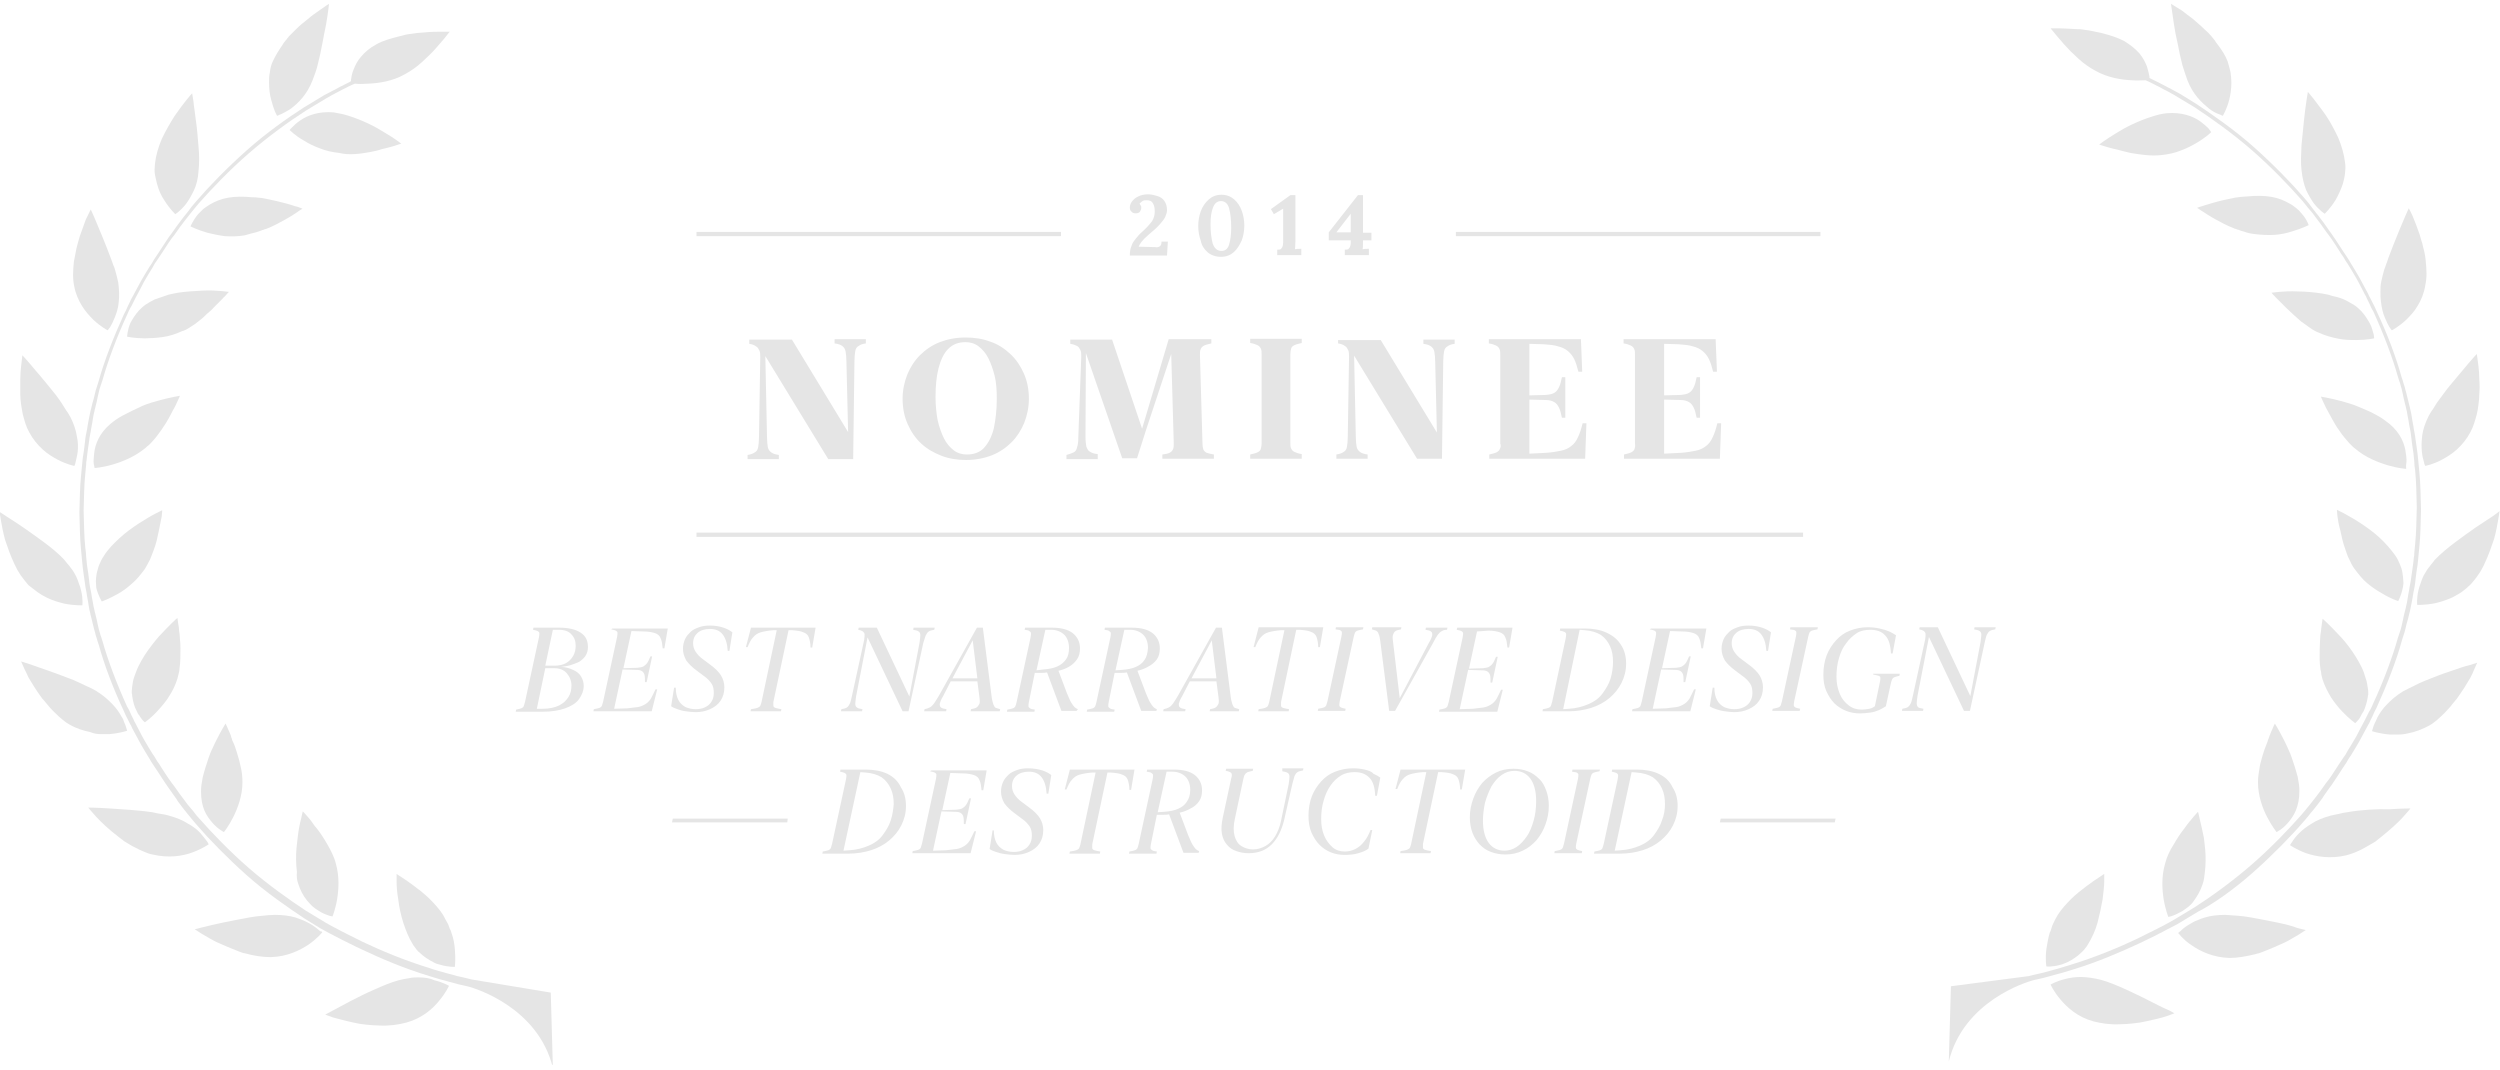 <svg width="264" height="113" viewBox="0 0 264 113" fill="none" xmlns="http://www.w3.org/2000/svg">
<g clip-path="url(#clip0)">
<path d="M44.201 103.212C43.889 103.212 43.532 103.212 43.175 103.302C43.086 103.302 42.997 103.346 42.907 103.346C42.818 103.346 42.729 103.391 42.64 103.391C42.461 103.435 42.238 103.48 42.06 103.525C41.257 103.748 40.41 104.104 39.518 104.506C38.67 104.863 37.823 105.309 37.02 105.71C36.262 106.112 35.593 106.468 35.102 106.736C34.611 107.004 34.344 107.137 34.344 107.137C34.344 107.137 34.433 107.182 34.567 107.227C34.701 107.271 34.924 107.36 35.191 107.45C35.726 107.583 36.485 107.806 37.332 107.985C37.555 108.029 37.778 108.074 38.001 108.119C38.224 108.163 38.447 108.163 38.715 108.208C39.205 108.252 39.651 108.297 40.142 108.297C41.123 108.342 42.06 108.208 42.907 107.985C44.558 107.539 45.717 106.513 46.386 105.666C47.1 104.818 47.412 104.104 47.412 104.104C47.412 104.104 46.832 103.748 45.896 103.525C45.405 103.302 44.87 103.212 44.201 103.212Z" fill="#E5E5E5"/>
<path d="M46.787 96.611C46.386 95.987 45.895 95.452 45.36 94.916C45.092 94.649 44.825 94.426 44.557 94.203C44.423 94.069 44.289 93.98 44.156 93.891C44.022 93.801 43.888 93.668 43.754 93.578C43.219 93.177 42.773 92.865 42.416 92.642C42.059 92.419 41.881 92.285 41.881 92.285C41.881 92.285 41.881 92.597 41.881 93.088C41.881 93.578 41.925 94.247 42.059 95.006C42.148 95.764 42.327 96.611 42.594 97.459C42.862 98.262 43.174 99.064 43.576 99.689C43.665 99.867 43.799 100.001 43.888 100.135C43.933 100.224 43.977 100.269 44.066 100.358C44.111 100.403 44.156 100.492 44.245 100.536C44.468 100.759 44.735 100.982 45.003 101.161C45.271 101.339 45.494 101.473 45.761 101.607C45.984 101.741 46.252 101.83 46.475 101.874C47.367 102.142 48.036 102.097 48.036 102.097C48.036 102.097 48.125 101.339 48.036 100.269C47.991 99.734 47.902 99.109 47.679 98.529C47.635 98.351 47.59 98.217 47.501 98.083C47.456 97.905 47.367 97.771 47.322 97.593C47.099 97.236 46.965 96.924 46.787 96.611Z" fill="#E5E5E5"/>
<path d="M33.675 98.217C33.452 98.039 33.139 97.771 32.738 97.548C32.515 97.414 32.292 97.325 32.024 97.191C31.757 97.102 31.489 96.968 31.177 96.879C30.552 96.701 29.839 96.611 29.036 96.611C28.59 96.611 28.189 96.656 27.742 96.701C27.296 96.745 26.806 96.79 26.36 96.879C25.869 96.968 25.423 97.057 24.933 97.147C24.486 97.236 24.041 97.325 23.595 97.414C22.747 97.593 21.989 97.771 21.454 97.905C20.918 98.039 20.561 98.128 20.561 98.128C20.561 98.128 20.829 98.306 21.32 98.618C21.543 98.752 21.855 98.931 22.167 99.109C22.346 99.198 22.479 99.287 22.658 99.377C22.836 99.466 23.015 99.555 23.238 99.644C23.639 99.823 24.041 100.001 24.486 100.179C24.709 100.269 24.933 100.358 25.155 100.447C25.289 100.492 25.379 100.536 25.512 100.581C25.646 100.626 25.735 100.67 25.869 100.67C26.806 100.938 27.742 101.072 28.59 101.072C30.329 101.027 31.668 100.358 32.604 99.734C33.05 99.421 33.407 99.109 33.675 98.841C33.898 98.618 34.031 98.44 34.031 98.44C34.031 98.44 33.987 98.395 33.942 98.351C33.853 98.395 33.764 98.306 33.675 98.217Z" fill="#E5E5E5"/>
<path d="M31.489 93.311C31.712 94.024 32.024 94.604 32.425 95.095C32.604 95.318 32.827 95.541 33.005 95.719C33.228 95.898 33.407 96.031 33.63 96.165C34.031 96.433 34.388 96.567 34.655 96.656C34.789 96.701 34.878 96.745 34.968 96.745C35.057 96.745 35.101 96.79 35.101 96.79C35.101 96.79 35.191 96.611 35.28 96.299C35.369 95.987 35.503 95.541 35.592 95.006C35.77 93.935 35.86 92.553 35.458 91.17C35.28 90.456 34.923 89.787 34.566 89.163C34.209 88.538 33.808 87.914 33.407 87.423C33.184 87.2 33.05 86.933 32.871 86.71C32.693 86.487 32.559 86.308 32.425 86.174C32.158 85.862 31.979 85.684 31.979 85.684C31.979 85.684 31.89 85.951 31.801 86.442C31.667 86.933 31.533 87.602 31.444 88.36C31.399 88.761 31.355 89.163 31.31 89.564C31.266 89.966 31.266 90.412 31.266 90.813C31.266 91.259 31.31 91.66 31.355 92.062C31.31 92.553 31.355 92.954 31.489 93.311Z" fill="#E5E5E5"/>
<path d="M21.899 88.895C21.721 88.672 21.498 88.36 21.186 88.003C20.873 87.646 20.427 87.289 19.847 86.977C19.312 86.62 18.643 86.353 17.84 86.13C17.573 86.041 17.305 85.996 16.993 85.951C16.725 85.907 16.413 85.862 16.101 85.773C14.584 85.55 12.845 85.461 11.551 85.372C10.258 85.282 9.321 85.282 9.321 85.282C9.321 85.282 9.633 85.684 10.169 86.264C10.704 86.843 11.507 87.602 12.443 88.315C12.577 88.404 12.711 88.538 12.845 88.627C12.934 88.672 12.979 88.717 13.068 88.806C13.157 88.85 13.202 88.895 13.291 88.94C13.603 89.118 13.915 89.341 14.227 89.475C14.54 89.653 14.852 89.787 15.164 89.921C15.476 90.055 15.789 90.189 16.101 90.233C17.796 90.635 19.268 90.412 20.338 90.01C21.409 89.609 22.033 89.163 22.033 89.163C22.033 89.163 22.033 89.118 21.899 88.895Z" fill="#E5E5E5"/>
<path d="M22.435 86.888C22.747 87.245 23.015 87.468 23.282 87.646C23.505 87.78 23.639 87.869 23.639 87.869C23.639 87.869 24.13 87.29 24.62 86.308C25.111 85.327 25.602 84.034 25.602 82.606C25.602 82.071 25.557 81.536 25.423 81.001C25.378 80.733 25.289 80.465 25.245 80.242C25.155 79.975 25.111 79.752 25.022 79.484C24.888 79.038 24.754 78.637 24.576 78.28C24.531 78.191 24.486 78.102 24.486 78.012C24.442 77.923 24.397 77.834 24.397 77.745C24.353 77.566 24.263 77.433 24.219 77.299C23.996 76.763 23.817 76.407 23.817 76.407C23.817 76.407 23.371 77.12 22.836 78.191C22.702 78.458 22.569 78.726 22.435 79.038C22.346 79.172 22.301 79.35 22.212 79.529C22.167 79.707 22.078 79.841 22.033 80.019C21.81 80.688 21.587 81.358 21.409 82.071C21.364 82.339 21.32 82.606 21.275 82.874C21.23 83.141 21.23 83.365 21.23 83.632C21.23 84.39 21.364 85.059 21.587 85.595C21.81 86.13 22.167 86.576 22.435 86.888Z" fill="#E5E5E5"/>
<path d="M10.615 77.522C10.927 77.522 11.239 77.522 11.551 77.522C12.666 77.433 13.425 77.165 13.425 77.165C13.425 77.165 13.38 76.986 13.291 76.719C13.246 76.585 13.202 76.451 13.112 76.273C13.068 76.094 12.979 75.871 12.845 75.693C12.622 75.292 12.31 74.801 11.864 74.355C11.774 74.266 11.64 74.132 11.507 73.998C11.373 73.864 11.239 73.775 11.105 73.641C10.838 73.418 10.525 73.195 10.169 72.972C9.812 72.749 9.41 72.571 9.009 72.392C8.608 72.214 8.206 71.991 7.76 71.813C6.868 71.456 5.976 71.144 5.129 70.831C4.326 70.564 3.612 70.296 3.077 70.118C2.542 69.939 2.229 69.85 2.229 69.85C2.229 69.85 2.363 70.162 2.586 70.653C2.72 70.921 2.854 71.188 2.988 71.5C3.166 71.813 3.389 72.169 3.612 72.526C3.835 72.883 4.103 73.284 4.37 73.641C4.415 73.731 4.504 73.82 4.593 73.909C4.683 73.998 4.727 74.087 4.816 74.177C4.95 74.355 5.129 74.533 5.262 74.712C5.575 75.069 5.931 75.381 6.244 75.693C6.422 75.827 6.601 76.005 6.779 76.139C6.957 76.273 7.136 76.407 7.314 76.496C8.072 76.942 8.831 77.165 9.5 77.299C9.946 77.477 10.258 77.522 10.615 77.522Z" fill="#E5E5E5"/>
<path d="M13.96 73.507C14.049 74.087 14.183 74.623 14.406 75.024C14.495 75.247 14.584 75.425 14.718 75.559C14.807 75.738 14.941 75.871 14.986 75.961C15.164 76.184 15.298 76.273 15.298 76.273C15.298 76.273 15.967 75.827 16.68 75.024C16.859 74.846 17.037 74.623 17.26 74.355C17.439 74.132 17.662 73.864 17.84 73.552C18.197 73.017 18.509 72.392 18.732 71.679C18.777 71.5 18.821 71.322 18.866 71.144C18.91 70.965 18.955 70.787 18.955 70.608C19 70.251 19.044 69.895 19.044 69.538C19.044 68.824 19.089 68.111 19 67.486C19 67.174 18.955 66.862 18.91 66.594C18.91 66.327 18.866 66.103 18.821 65.88C18.777 65.479 18.732 65.256 18.732 65.256C18.732 65.256 18.509 65.434 18.152 65.791C17.795 66.148 17.305 66.639 16.77 67.219C16.279 67.798 15.744 68.468 15.253 69.226C15.03 69.582 14.807 69.984 14.629 70.341C14.45 70.698 14.316 71.099 14.183 71.456C14.049 71.813 14.004 72.169 13.96 72.482C13.96 72.66 13.915 72.794 13.915 72.972C13.915 73.061 13.915 73.151 13.915 73.195C13.96 73.374 13.96 73.418 13.96 73.507Z" fill="#E5E5E5"/>
<path d="M3.969 62.535C4.281 62.758 4.594 62.937 4.951 63.115C5.575 63.427 6.244 63.606 6.779 63.74C7.894 63.963 8.697 63.918 8.697 63.918C8.697 63.918 8.786 63.249 8.563 62.357C8.519 62.134 8.429 61.866 8.34 61.643C8.251 61.376 8.162 61.108 8.028 60.84C7.894 60.573 7.716 60.261 7.493 59.993C7.404 59.859 7.27 59.681 7.136 59.547C7.091 59.458 7.002 59.413 6.958 59.324C6.913 59.235 6.824 59.19 6.779 59.101C5.709 57.941 3.925 56.737 2.542 55.756C1.828 55.265 1.204 54.864 0.713 54.551C0.267 54.239 -0.045 54.061 -0.045 54.061C-0.045 54.061 -0 54.373 0.089 54.908C0.178 55.444 0.312 56.157 0.535 57.005C0.803 57.807 1.115 58.7 1.516 59.547C1.605 59.77 1.739 59.948 1.828 60.171C1.962 60.35 2.051 60.573 2.185 60.751C2.453 61.108 2.72 61.465 2.988 61.777C3.345 62.045 3.657 62.312 3.969 62.535Z" fill="#E5E5E5"/>
<path d="M10.748 63.517C10.748 63.517 11.507 63.249 12.443 62.714C12.934 62.446 13.425 62.089 13.915 61.643C14.183 61.42 14.406 61.197 14.629 60.93C14.852 60.662 15.075 60.394 15.298 60.082C15.476 59.77 15.655 59.458 15.833 59.101C15.967 58.789 16.101 58.432 16.235 58.075C16.502 57.406 16.636 56.692 16.77 56.068C16.904 55.444 16.993 54.908 17.082 54.507C17.127 54.105 17.127 53.882 17.127 53.882C17.127 53.882 16.859 54.016 16.413 54.239C15.967 54.462 15.387 54.819 14.673 55.265C14.004 55.711 13.291 56.202 12.622 56.826C11.997 57.406 11.373 58.03 10.972 58.7C10.748 59.012 10.615 59.324 10.481 59.636C10.347 59.948 10.302 60.261 10.213 60.528C10.169 60.84 10.124 61.108 10.124 61.376C10.124 61.643 10.169 61.866 10.169 62.089C10.392 62.937 10.748 63.517 10.748 63.517Z" fill="#E5E5E5"/>
<path d="M2.23 42.732C2.274 43.089 2.364 43.446 2.408 43.758C2.587 44.427 2.765 45.096 3.077 45.631C3.479 46.389 3.969 46.969 4.505 47.46C5.04 47.95 5.575 48.263 6.066 48.53C7.091 49.066 7.85 49.199 7.85 49.199C7.85 49.199 7.939 49.066 7.984 48.798C8.028 48.53 8.162 48.129 8.207 47.683C8.251 47.237 8.251 46.657 8.117 46.077C8.028 45.453 7.805 44.784 7.448 44.07C7.314 43.847 7.181 43.579 7.002 43.356C6.913 43.223 6.868 43.133 6.779 43C6.69 42.866 6.601 42.732 6.556 42.643C6.155 42.018 5.664 41.394 5.174 40.814C4.683 40.234 4.237 39.654 3.791 39.164C2.988 38.183 2.364 37.514 2.364 37.514C2.364 37.514 2.319 37.87 2.23 38.673C2.185 39.075 2.141 39.521 2.141 40.056C2.141 40.547 2.141 41.126 2.141 41.661C2.141 42.018 2.185 42.375 2.23 42.732Z" fill="#E5E5E5"/>
<path d="M15.387 47.281C15.477 47.192 15.566 47.103 15.7 47.014C15.789 46.925 15.878 46.835 16.012 46.702C16.19 46.523 16.369 46.3 16.547 46.077C16.725 45.854 16.859 45.631 17.038 45.408C17.171 45.185 17.35 44.962 17.484 44.739C17.707 44.382 17.93 43.981 18.108 43.624C18.197 43.446 18.287 43.267 18.376 43.133C18.465 42.955 18.554 42.821 18.599 42.687C18.866 42.152 19 41.795 19 41.795C19 41.795 18.153 41.929 16.948 42.241C16.636 42.331 16.324 42.42 16.012 42.509C15.7 42.598 15.343 42.732 15.03 42.866C14.272 43.223 13.603 43.535 12.934 43.892C12.444 44.159 11.998 44.471 11.641 44.784C11.061 45.274 10.659 45.809 10.392 46.345C10.124 46.88 9.99 47.415 9.946 47.861C9.901 48.307 9.857 48.709 9.901 48.976C9.946 49.244 9.99 49.422 9.99 49.422C9.99 49.422 10.793 49.378 11.864 49.065C12.934 48.753 14.272 48.218 15.387 47.281Z" fill="#E5E5E5"/>
<path d="M8.652 32.295C9.009 32.875 9.455 33.365 9.857 33.767C10.66 34.525 11.373 34.882 11.373 34.882C11.373 34.882 11.462 34.748 11.641 34.525C11.775 34.302 11.953 33.945 12.131 33.499C12.31 33.053 12.488 32.518 12.533 31.938C12.578 31.626 12.578 31.314 12.578 30.957C12.578 30.6 12.533 30.243 12.488 29.842C12.399 29.441 12.31 29.039 12.176 28.593C12.131 28.37 12.042 28.147 11.953 27.969C11.864 27.746 11.819 27.523 11.73 27.344C11.418 26.497 11.061 25.605 10.749 24.846C10.57 24.445 10.437 24.088 10.303 23.776C10.169 23.464 10.035 23.152 9.946 22.929C9.723 22.438 9.589 22.126 9.589 22.126C9.589 22.126 9.411 22.438 9.188 22.929C9.054 23.152 8.965 23.464 8.831 23.821C8.697 24.177 8.563 24.534 8.429 24.936C8.385 25.159 8.296 25.337 8.251 25.56C8.206 25.783 8.117 26.006 8.073 26.229C7.983 26.675 7.894 27.121 7.805 27.612C7.76 28.058 7.716 28.548 7.716 28.994C7.716 29.441 7.76 29.887 7.85 30.288C7.983 31.002 8.296 31.715 8.652 32.295Z" fill="#E5E5E5"/>
<path d="M20.115 34.525C20.427 34.347 20.74 34.124 21.052 33.856C21.364 33.633 21.632 33.365 21.855 33.142C22.122 32.919 22.39 32.697 22.613 32.429C22.836 32.206 23.059 31.983 23.237 31.804C23.326 31.715 23.416 31.626 23.505 31.537C23.594 31.448 23.639 31.358 23.728 31.314C23.995 31.002 24.174 30.823 24.174 30.823C24.174 30.823 23.862 30.779 23.371 30.734C22.881 30.689 22.122 30.645 21.364 30.689C20.561 30.734 19.669 30.779 18.777 30.912C18.554 30.957 18.331 31.002 18.108 31.046C17.885 31.091 17.707 31.135 17.484 31.225C17.082 31.358 16.681 31.492 16.324 31.626C15.967 31.804 15.655 31.983 15.387 32.161C15.12 32.34 14.897 32.563 14.674 32.786C14.272 33.232 14.005 33.678 13.782 34.079C13.603 34.481 13.514 34.882 13.469 35.15C13.425 35.417 13.425 35.551 13.425 35.551C13.425 35.551 14.183 35.729 15.298 35.729C15.833 35.729 16.502 35.685 17.171 35.596C17.84 35.506 18.554 35.283 19.223 34.971C19.446 34.927 19.803 34.748 20.115 34.525Z" fill="#E5E5E5"/>
<path d="M16.592 19.45C16.77 20.119 17.038 20.698 17.35 21.145C17.93 22.081 18.51 22.616 18.51 22.616C18.51 22.616 19.09 22.26 19.669 21.501C19.803 21.323 19.937 21.1 20.071 20.877C20.205 20.654 20.338 20.386 20.472 20.119C20.74 19.539 20.918 18.87 20.963 18.067C21.052 17.264 21.052 16.372 20.963 15.48C20.874 14.543 20.829 13.651 20.695 12.804C20.606 11.957 20.472 11.243 20.428 10.708C20.338 10.172 20.294 9.86 20.294 9.86C20.294 9.86 20.249 9.905 20.115 10.039C20.026 10.172 19.892 10.306 19.714 10.529C19.357 10.975 18.911 11.555 18.421 12.269C17.974 12.982 17.484 13.83 17.082 14.677C16.726 15.525 16.458 16.417 16.369 17.264C16.369 17.487 16.324 17.666 16.324 17.889C16.324 18.067 16.324 18.29 16.369 18.468C16.413 18.736 16.503 19.093 16.592 19.45Z" fill="#E5E5E5"/>
<path d="M27.029 24.534C27.207 24.49 27.385 24.401 27.564 24.356C27.653 24.311 27.742 24.267 27.831 24.267C27.921 24.222 28.01 24.177 28.099 24.177C28.813 23.91 29.437 23.553 30.017 23.241C30.597 22.929 31.087 22.616 31.4 22.393C31.578 22.26 31.712 22.17 31.801 22.126C31.89 22.081 31.935 22.037 31.935 22.037C31.935 22.037 31.846 21.992 31.712 21.947C31.578 21.903 31.4 21.814 31.132 21.769C30.641 21.59 29.972 21.412 29.214 21.234C28.813 21.145 28.411 21.055 27.965 20.966C27.742 20.922 27.519 20.877 27.296 20.877C27.073 20.832 26.85 20.832 26.627 20.832C25.735 20.743 24.843 20.743 24.085 20.877C23.327 21.011 22.702 21.278 22.167 21.59C21.899 21.769 21.676 21.903 21.453 22.081C21.275 22.26 21.096 22.438 20.918 22.616C20.338 23.33 20.115 23.91 20.115 23.91C20.115 23.91 20.829 24.267 21.899 24.579C22.434 24.713 23.059 24.846 23.728 24.936C24.397 24.98 25.111 24.98 25.869 24.846C26.27 24.713 26.672 24.623 27.029 24.534Z" fill="#E5E5E5"/>
<path d="M29.036 11.778C29.169 12.09 29.259 12.224 29.259 12.224C29.259 12.224 29.303 12.224 29.392 12.18C29.482 12.135 29.571 12.09 29.705 12.046C29.972 11.912 30.329 11.733 30.73 11.466C31.489 10.886 32.425 9.994 33.005 8.478C33.184 7.987 33.407 7.452 33.54 6.872C33.719 6.158 33.897 5.4 34.031 4.642C34.165 3.928 34.299 3.214 34.432 2.59C34.655 1.297 34.745 0.405 34.745 0.405C34.745 0.405 34.299 0.672 33.63 1.163C33.317 1.386 32.916 1.653 32.514 2.01C32.113 2.322 31.667 2.679 31.266 3.081C30.998 3.348 30.775 3.571 30.507 3.839C30.463 3.928 30.418 3.973 30.329 4.062C30.284 4.151 30.24 4.196 30.151 4.285C30.061 4.419 29.928 4.553 29.838 4.731C29.437 5.311 29.08 5.891 28.813 6.47C28.634 6.827 28.545 7.229 28.5 7.63C28.411 7.987 28.411 8.388 28.411 8.701C28.411 9.414 28.5 10.039 28.634 10.529C28.768 11.02 28.902 11.466 29.036 11.778Z" fill="#E5E5E5"/>
<path d="M39.071 16.06C39.517 15.971 39.963 15.882 40.32 15.748C40.721 15.659 41.078 15.569 41.39 15.48C41.97 15.302 42.372 15.168 42.372 15.168C42.372 15.168 41.703 14.633 40.632 14.008C40.142 13.696 39.517 13.339 38.848 13.027C38.179 12.715 37.51 12.447 36.796 12.224C36.261 12.046 35.726 11.957 35.235 11.867C33.674 11.734 32.47 12.18 31.712 12.715C31.31 12.982 31.043 13.25 30.864 13.428C30.775 13.518 30.686 13.607 30.641 13.651C30.597 13.696 30.597 13.741 30.597 13.741C30.597 13.741 30.73 13.874 30.998 14.098C31.266 14.32 31.622 14.588 32.113 14.856C32.604 15.168 33.139 15.435 33.763 15.659C34.076 15.792 34.388 15.882 34.745 15.971C35.102 16.06 35.458 16.105 35.815 16.149C36.886 16.417 38.045 16.238 39.071 16.06Z" fill="#E5E5E5"/>
<path d="M49.82 103.435C49.642 103.391 49.463 103.346 49.285 103.302C48.973 103.212 48.66 103.168 48.304 103.079C47.992 102.989 47.679 102.9 47.322 102.811C46.653 102.633 45.984 102.454 45.36 102.231C42.728 101.428 40.186 100.358 38.313 99.466C37.867 99.243 37.421 99.02 37.064 98.841C36.886 98.752 36.707 98.663 36.529 98.574C36.35 98.485 36.217 98.395 36.083 98.351C35.547 98.039 35.235 97.905 35.235 97.905C35.235 97.905 34.923 97.726 34.432 97.459C33.897 97.147 33.184 96.701 32.291 96.165C30.597 95.05 28.322 93.445 26.27 91.66C24.218 89.876 22.345 87.914 21.007 86.397C20.829 86.219 20.695 86.041 20.561 85.862C20.427 85.684 20.294 85.505 20.16 85.372C19.892 85.059 19.669 84.792 19.491 84.524C19.312 84.301 19.178 84.123 19.089 83.989C19 83.855 18.956 83.811 18.956 83.811C18.956 83.811 18.777 83.543 18.42 83.052C18.242 82.829 18.019 82.517 17.796 82.205C17.573 81.848 17.305 81.491 17.038 81.045C16.904 80.822 16.77 80.599 16.592 80.376C16.458 80.153 16.324 79.885 16.145 79.662C15.833 79.172 15.521 78.637 15.209 78.101C14.897 77.566 14.629 76.986 14.317 76.406C14.228 76.273 14.138 76.094 14.094 75.96C14.005 75.827 13.96 75.648 13.871 75.514C13.737 75.202 13.603 74.89 13.425 74.623C12.31 72.169 11.373 69.672 10.838 67.754C10.749 67.531 10.704 67.263 10.615 67.085C10.57 66.862 10.481 66.639 10.437 66.46C10.347 66.059 10.258 65.702 10.213 65.434C10.08 64.855 9.99 64.542 9.99 64.542C9.99 64.542 9.99 64.453 9.946 64.319C9.901 64.186 9.857 63.918 9.812 63.65C9.767 63.383 9.678 63.026 9.634 62.624C9.544 62.223 9.455 61.777 9.411 61.286C9.366 60.796 9.277 60.261 9.188 59.681C9.188 59.547 9.143 59.413 9.143 59.235C9.143 59.101 9.098 58.922 9.098 58.789C9.098 58.477 9.054 58.164 9.009 57.852C8.875 56.603 8.875 55.265 8.831 53.927C8.875 52.589 8.875 51.251 9.009 50.002C9.054 49.69 9.054 49.378 9.098 49.065C9.098 48.932 9.098 48.753 9.143 48.619C9.143 48.486 9.188 48.307 9.188 48.173C9.277 47.594 9.321 47.058 9.411 46.568C9.455 46.077 9.589 45.631 9.634 45.23C9.723 44.828 9.767 44.471 9.812 44.204C9.857 43.936 9.901 43.669 9.946 43.535C9.99 43.401 9.99 43.312 9.99 43.312C9.99 43.312 10.08 43 10.213 42.42C10.258 42.152 10.347 41.795 10.437 41.394C10.481 41.215 10.526 40.992 10.615 40.769C10.704 40.546 10.749 40.323 10.838 40.1C11.373 38.182 12.31 35.64 13.425 33.232C13.559 32.919 13.692 32.607 13.871 32.34C13.96 32.206 14.005 32.027 14.094 31.894C14.183 31.76 14.228 31.581 14.317 31.448C14.629 30.868 14.941 30.288 15.209 29.753C15.521 29.218 15.833 28.682 16.145 28.192C16.279 27.924 16.413 27.701 16.592 27.478C16.725 27.255 16.904 27.032 17.038 26.809C17.305 26.408 17.573 26.006 17.796 25.649C18.019 25.293 18.242 25.025 18.42 24.802C18.777 24.311 18.956 24.044 18.956 24.044C18.956 24.044 19 23.954 19.089 23.865C19.178 23.731 19.312 23.553 19.491 23.33C19.669 23.107 19.892 22.839 20.16 22.483C20.294 22.304 20.427 22.17 20.561 21.992C20.695 21.814 20.873 21.635 21.007 21.457C22.345 19.94 24.218 17.978 26.27 16.194C28.322 14.41 30.552 12.804 32.291 11.689C33.184 11.154 33.897 10.708 34.432 10.395C34.968 10.083 35.235 9.949 35.235 9.949C35.235 9.949 35.547 9.771 36.083 9.503C36.217 9.414 36.35 9.37 36.529 9.28C36.707 9.191 36.841 9.102 37.064 9.013C37.198 8.968 37.331 8.879 37.465 8.834C37.465 8.834 37.465 8.834 37.51 8.834C37.867 8.879 38.313 8.879 38.893 8.834C40.008 8.79 41.48 8.567 42.728 7.853C43.397 7.496 44.022 7.05 44.557 6.56C44.825 6.292 45.092 6.069 45.36 5.801C45.627 5.534 45.851 5.311 46.074 5.043C46.475 4.553 46.876 4.151 47.099 3.839C47.322 3.527 47.501 3.348 47.501 3.348C47.501 3.348 47.189 3.348 46.698 3.348C46.207 3.348 45.494 3.348 44.691 3.437C44.468 3.437 44.289 3.482 44.066 3.482C43.843 3.527 43.665 3.527 43.442 3.571C42.996 3.616 42.595 3.705 42.149 3.839C41.301 4.062 40.409 4.285 39.74 4.686C39.071 5.043 38.536 5.489 38.134 5.98C37.733 6.426 37.51 6.916 37.331 7.362C37.153 7.764 37.108 8.165 37.064 8.433C37.064 8.478 37.064 8.522 37.064 8.567C37.019 8.611 36.975 8.611 36.93 8.656C36.752 8.745 36.573 8.834 36.395 8.924C36.217 9.013 36.083 9.102 35.949 9.147C35.414 9.459 35.101 9.593 35.101 9.593C35.101 9.593 34.789 9.771 34.254 10.039C33.719 10.351 33.005 10.797 32.113 11.332C30.374 12.447 28.099 14.053 26.047 15.882C23.995 17.71 22.078 19.673 20.74 21.234C20.561 21.412 20.427 21.635 20.249 21.814C20.115 21.992 19.981 22.17 19.848 22.349C19.58 22.661 19.357 22.973 19.178 23.196C19 23.419 18.866 23.642 18.777 23.731C18.688 23.865 18.643 23.91 18.643 23.91C18.643 23.91 18.465 24.177 18.108 24.668C17.93 24.891 17.707 25.203 17.484 25.56C17.261 25.917 16.993 26.318 16.725 26.72C16.592 26.943 16.413 27.166 16.279 27.389C16.145 27.612 16.012 27.879 15.833 28.102C15.521 28.593 15.209 29.128 14.897 29.663C14.585 30.243 14.272 30.823 13.96 31.403C13.871 31.537 13.782 31.715 13.737 31.849C13.648 31.983 13.603 32.161 13.514 32.295C13.38 32.607 13.246 32.919 13.068 33.232C11.953 35.685 10.972 38.227 10.437 40.19C10.347 40.413 10.303 40.68 10.213 40.903C10.124 41.126 10.08 41.349 10.035 41.528C9.946 41.929 9.857 42.286 9.767 42.553C9.634 43.133 9.544 43.446 9.544 43.446C9.544 43.446 9.544 43.535 9.5 43.669C9.455 43.847 9.411 44.07 9.366 44.338C9.321 44.65 9.232 44.962 9.188 45.364C9.098 45.765 9.009 46.211 8.965 46.746C8.92 47.237 8.831 47.772 8.742 48.352C8.742 48.486 8.697 48.664 8.697 48.798C8.697 48.932 8.652 49.11 8.652 49.244C8.608 49.556 8.608 49.868 8.563 50.181C8.429 51.429 8.429 52.767 8.385 54.15C8.429 55.488 8.429 56.826 8.563 58.12C8.608 58.432 8.608 58.744 8.652 59.056C8.652 59.19 8.697 59.368 8.697 59.502C8.697 59.636 8.742 59.815 8.742 59.948C8.831 60.528 8.875 61.063 8.965 61.554C9.009 62.045 9.143 62.491 9.188 62.937C9.277 63.338 9.321 63.695 9.366 63.962C9.411 64.23 9.455 64.498 9.5 64.632C9.544 64.765 9.544 64.855 9.544 64.855C9.544 64.855 9.634 65.167 9.767 65.747C9.857 66.059 9.901 66.371 10.035 66.772C10.08 66.996 10.124 67.174 10.213 67.397C10.258 67.62 10.347 67.843 10.437 68.111C10.972 70.073 11.908 72.615 13.068 75.069C13.202 75.381 13.336 75.693 13.514 76.005C13.603 76.139 13.648 76.317 13.737 76.451C13.826 76.585 13.915 76.763 13.96 76.897C14.272 77.477 14.585 78.057 14.897 78.637C15.209 79.172 15.521 79.707 15.833 80.198C15.967 80.465 16.145 80.688 16.279 80.911C16.413 81.134 16.592 81.357 16.725 81.58C16.993 82.026 17.261 82.383 17.484 82.74C17.707 83.097 17.93 83.365 18.108 83.632C18.465 84.123 18.643 84.39 18.643 84.39C18.643 84.39 18.688 84.48 18.777 84.613C18.866 84.747 19 84.925 19.178 85.149C19.357 85.372 19.58 85.684 19.848 85.996C19.981 86.174 20.115 86.308 20.249 86.487C20.383 86.665 20.561 86.843 20.74 87.067C22.078 88.627 23.995 90.59 26.047 92.419C28.099 94.247 30.374 95.808 32.113 96.968C33.005 97.503 33.719 97.994 34.254 98.262C34.789 98.574 35.101 98.708 35.101 98.708C35.101 98.708 35.414 98.886 35.949 99.154C36.083 99.243 36.217 99.287 36.395 99.377C36.573 99.466 36.752 99.555 36.93 99.644C37.287 99.823 37.733 100.046 38.224 100.269C40.097 101.161 42.684 102.276 45.36 103.079C46.029 103.302 46.698 103.48 47.367 103.658C47.679 103.748 48.036 103.837 48.348 103.926C48.66 104.015 49.017 104.06 49.33 104.149C49.374 104.149 49.463 104.194 49.508 104.194C50.177 104.372 56.823 106.379 58.384 112.757L58.161 104.818L49.82 103.435Z" fill="#E5E5E5"/>
<path d="M226.935 105.666C226.177 105.264 225.285 104.863 224.438 104.461C223.546 104.06 222.698 103.703 221.895 103.48C221.717 103.435 221.494 103.391 221.315 103.346C221.226 103.346 221.137 103.302 221.048 103.302C220.959 103.302 220.869 103.257 220.78 103.257C220.423 103.212 220.067 103.168 219.754 103.168C219.13 103.168 218.55 103.257 218.059 103.391C217.123 103.614 216.543 103.971 216.543 103.971C216.543 103.971 216.855 104.684 217.569 105.532C218.282 106.379 219.398 107.405 221.048 107.851C221.895 108.074 222.832 108.208 223.813 108.163C224.304 108.163 224.794 108.119 225.24 108.074C225.463 108.029 225.731 108.029 225.954 107.985C226.177 107.94 226.4 107.896 226.623 107.851C227.471 107.673 228.229 107.494 228.764 107.316C229.032 107.227 229.255 107.137 229.388 107.093C229.522 107.048 229.611 107.004 229.611 107.004C229.611 107.004 229.344 106.825 228.853 106.602C228.407 106.424 227.738 106.067 226.935 105.666Z" fill="#E5E5E5"/>
<path d="M217.613 101.874C217.836 101.83 218.059 101.696 218.327 101.607C218.594 101.473 218.817 101.339 219.085 101.161C219.353 100.982 219.576 100.804 219.843 100.536C219.888 100.492 219.977 100.403 220.022 100.358C220.066 100.313 220.155 100.224 220.2 100.135C220.334 100.001 220.423 99.823 220.512 99.689C220.914 99.02 221.27 98.262 221.493 97.459C221.716 96.611 221.895 95.764 222.029 95.006C222.118 94.247 222.207 93.578 222.207 93.088C222.207 92.597 222.207 92.285 222.207 92.285C222.207 92.285 221.984 92.419 221.672 92.642C221.315 92.865 220.869 93.177 220.334 93.578C220.2 93.668 220.066 93.801 219.932 93.891C219.799 93.98 219.665 94.114 219.531 94.203C219.263 94.426 218.996 94.649 218.728 94.916C218.193 95.452 217.702 95.987 217.301 96.611C217.122 96.924 216.944 97.236 216.81 97.548C216.721 97.726 216.676 97.86 216.632 98.039C216.587 98.172 216.543 98.351 216.453 98.485C216.275 99.109 216.186 99.689 216.097 100.224C215.963 101.295 216.097 102.053 216.097 102.053C216.097 102.053 216.676 102.142 217.613 101.874Z" fill="#E5E5E5"/>
<path d="M240.45 97.414C240.048 97.325 239.558 97.236 239.112 97.147C238.666 97.057 238.175 96.968 237.684 96.879C237.238 96.79 236.748 96.745 236.302 96.701C235.856 96.656 235.41 96.656 235.008 96.611C234.161 96.611 233.447 96.701 232.867 96.879C232.555 96.968 232.287 97.057 232.02 97.191C231.752 97.28 231.529 97.414 231.306 97.548C230.905 97.771 230.548 98.039 230.37 98.217C230.28 98.306 230.191 98.395 230.102 98.44C230.057 98.485 230.013 98.529 230.013 98.529C230.013 98.529 230.146 98.663 230.37 98.931C230.593 99.154 230.949 99.51 231.44 99.823C232.332 100.447 233.715 101.116 235.454 101.161C236.302 101.161 237.238 100.982 238.175 100.759C238.309 100.715 238.398 100.67 238.532 100.67C238.666 100.626 238.755 100.581 238.889 100.536C239.112 100.447 239.335 100.358 239.558 100.269C240.004 100.09 240.405 99.912 240.806 99.734C240.985 99.644 241.208 99.555 241.386 99.466C241.565 99.377 241.743 99.287 241.877 99.198C242.189 99.02 242.501 98.841 242.724 98.708C243.215 98.395 243.483 98.217 243.483 98.217C243.483 98.217 243.17 98.128 242.591 97.994C242.055 97.771 241.297 97.593 240.45 97.414Z" fill="#E5E5E5"/>
<path d="M232.288 86.487C232.199 85.996 232.109 85.728 232.109 85.728C232.109 85.728 231.931 85.907 231.663 86.219C231.53 86.353 231.396 86.576 231.217 86.754C231.039 86.977 230.86 87.2 230.682 87.468C230.281 87.959 229.879 88.583 229.522 89.207C229.121 89.832 228.809 90.501 228.63 91.215C228.229 92.597 228.318 93.98 228.497 95.05C228.586 95.585 228.72 96.031 228.809 96.344C228.898 96.656 228.987 96.834 228.987 96.834C228.987 96.834 229.032 96.834 229.121 96.79C229.21 96.79 229.299 96.745 229.433 96.701C229.701 96.611 230.058 96.433 230.459 96.21C230.637 96.076 230.86 95.942 231.083 95.764C231.306 95.585 231.485 95.407 231.663 95.139C232.02 94.649 232.377 94.069 232.6 93.355C232.734 92.999 232.778 92.597 232.823 92.196C232.868 91.794 232.912 91.348 232.912 90.947C232.912 90.501 232.912 90.099 232.868 89.698C232.823 89.297 232.778 88.85 232.734 88.494C232.555 87.646 232.422 86.977 232.288 86.487Z" fill="#E5E5E5"/>
<path d="M247.853 85.773C247.541 85.818 247.273 85.862 246.961 85.951C246.649 85.996 246.381 86.085 246.114 86.13C245.311 86.353 244.642 86.62 244.107 86.977C243.572 87.29 243.125 87.646 242.769 88.003C242.412 88.36 242.189 88.672 242.055 88.895C241.877 89.118 241.832 89.252 241.832 89.252C241.832 89.252 242.456 89.698 243.527 90.099C244.597 90.456 246.069 90.724 247.764 90.322C248.076 90.233 248.389 90.144 248.701 90.01C249.013 89.876 249.325 89.743 249.637 89.564C249.95 89.386 250.262 89.207 250.574 89.029C250.663 88.984 250.708 88.94 250.797 88.895C250.886 88.85 250.931 88.806 251.02 88.717C251.154 88.627 251.288 88.494 251.422 88.404C252.314 87.691 253.161 86.933 253.696 86.353C254.231 85.773 254.544 85.372 254.544 85.372C254.544 85.372 253.607 85.372 252.314 85.461C251.109 85.416 249.37 85.505 247.853 85.773Z" fill="#E5E5E5"/>
<path d="M242.011 80.019C241.966 79.841 241.877 79.707 241.832 79.529C241.743 79.395 241.698 79.217 241.609 79.038C241.475 78.726 241.342 78.458 241.208 78.191C240.672 77.12 240.226 76.407 240.226 76.407C240.226 76.407 240.048 76.763 239.825 77.299C239.78 77.433 239.691 77.611 239.647 77.745C239.602 77.834 239.602 77.923 239.557 78.012C239.513 78.102 239.468 78.191 239.468 78.28C239.334 78.637 239.156 79.038 239.022 79.484C238.933 79.707 238.888 79.975 238.799 80.242C238.71 80.51 238.665 80.778 238.621 81.001C238.532 81.536 238.442 82.071 238.442 82.606C238.442 84.034 238.933 85.372 239.424 86.308C239.914 87.245 240.405 87.869 240.405 87.869C240.405 87.869 240.539 87.78 240.762 87.646C240.985 87.513 241.297 87.245 241.609 86.888C241.921 86.531 242.234 86.085 242.457 85.55C242.68 84.97 242.813 84.346 242.813 83.588C242.813 83.365 242.813 83.097 242.769 82.829C242.724 82.562 242.68 82.294 242.635 82.026C242.457 81.357 242.234 80.644 242.011 80.019Z" fill="#E5E5E5"/>
<path d="M258.781 70.876C257.934 71.144 257.042 71.5 256.15 71.857C255.704 72.036 255.302 72.214 254.901 72.437C254.5 72.615 254.098 72.838 253.741 73.017C253.385 73.24 253.072 73.463 252.805 73.686C252.671 73.82 252.537 73.909 252.403 74.043C252.269 74.177 252.18 74.266 252.046 74.4C251.6 74.846 251.288 75.336 251.065 75.738C250.976 75.961 250.887 76.139 250.798 76.317C250.708 76.496 250.664 76.63 250.619 76.763C250.53 77.031 250.485 77.209 250.485 77.209C250.485 77.209 251.244 77.477 252.359 77.566C252.626 77.566 252.939 77.566 253.295 77.566C253.608 77.566 253.964 77.522 254.321 77.433C255.035 77.299 255.748 77.031 256.507 76.63C256.685 76.54 256.864 76.407 257.042 76.273C257.22 76.139 257.399 76.005 257.577 75.827C257.934 75.515 258.246 75.202 258.558 74.846C258.737 74.667 258.871 74.489 259.004 74.31C259.094 74.221 259.138 74.132 259.227 74.043C259.317 73.954 259.361 73.864 259.45 73.775C259.718 73.374 259.986 73.017 260.209 72.66C260.432 72.303 260.655 71.946 260.833 71.634C261.012 71.322 261.145 71.01 261.235 70.787C261.458 70.296 261.591 69.984 261.591 69.984C261.591 69.984 261.279 70.073 260.744 70.251C260.342 70.341 259.629 70.564 258.781 70.876Z" fill="#E5E5E5"/>
<path d="M249.371 70.43C249.192 70.073 248.969 69.672 248.746 69.315C248.3 68.601 247.765 67.888 247.23 67.308C246.695 66.728 246.204 66.237 245.847 65.88C245.49 65.524 245.267 65.345 245.267 65.345C245.267 65.345 245.223 65.568 245.178 65.97C245.133 66.148 245.133 66.416 245.089 66.683C245.044 66.951 245 67.219 245 67.575C244.955 68.2 244.955 68.913 244.955 69.627C244.955 69.984 245 70.341 245.044 70.698C245.089 70.876 245.133 71.054 245.133 71.233C245.178 71.411 245.223 71.59 245.267 71.768C245.49 72.437 245.803 73.061 246.159 73.641C246.338 73.909 246.516 74.176 246.739 74.444C246.918 74.667 247.096 74.89 247.319 75.113C248.077 75.916 248.702 76.362 248.702 76.362C248.702 76.362 248.835 76.273 249.014 76.05C249.103 75.96 249.192 75.827 249.282 75.648C249.371 75.47 249.46 75.291 249.594 75.113C249.772 74.712 249.951 74.176 250.04 73.597C250.04 73.507 250.04 73.463 250.084 73.374C250.084 73.284 250.084 73.195 250.084 73.151C250.084 72.972 250.084 72.838 250.04 72.66C249.995 72.348 249.951 71.991 249.817 71.634C249.683 71.144 249.549 70.787 249.371 70.43Z" fill="#E5E5E5"/>
<path d="M263.242 54.507C262.796 54.819 262.127 55.221 261.413 55.711C260.03 56.692 258.291 57.897 257.176 59.056C257.087 59.145 257.042 59.19 256.997 59.279C256.953 59.368 256.864 59.413 256.819 59.502C256.685 59.636 256.596 59.815 256.462 59.948C256.239 60.216 256.105 60.528 255.927 60.796C255.793 61.063 255.704 61.331 255.615 61.599C255.525 61.866 255.436 62.089 255.392 62.312C255.169 63.249 255.258 63.873 255.258 63.873C255.258 63.873 256.061 63.918 257.176 63.695C257.711 63.561 258.335 63.383 259.004 63.071C259.317 62.892 259.673 62.714 259.986 62.491C260.298 62.268 260.61 62 260.922 61.688C261.19 61.376 261.502 61.019 261.725 60.662C261.859 60.484 261.993 60.261 262.082 60.082C262.216 59.859 262.305 59.681 262.394 59.458C262.796 58.61 263.108 57.718 263.375 56.915C263.598 56.113 263.732 55.354 263.821 54.819C263.911 54.284 263.955 53.972 263.955 53.972C263.955 53.972 263.688 54.195 263.242 54.507Z" fill="#E5E5E5"/>
<path d="M251.556 62.669C252.492 63.249 253.25 63.472 253.25 63.472C253.25 63.472 253.563 62.937 253.741 62.045C253.786 61.822 253.83 61.554 253.786 61.331C253.786 61.063 253.741 60.796 253.697 60.484C253.652 60.171 253.563 59.904 253.429 59.592C253.295 59.279 253.161 58.967 252.938 58.655C252.492 58.031 251.912 57.361 251.288 56.782C250.664 56.202 249.905 55.667 249.236 55.221C248.567 54.775 247.943 54.462 247.497 54.195C247.051 53.972 246.783 53.838 246.783 53.838C246.783 53.838 246.783 54.061 246.828 54.462C246.872 54.864 246.962 55.399 247.14 56.023C247.274 56.648 247.408 57.317 247.675 58.031C247.809 58.387 247.898 58.744 248.077 59.056C248.21 59.369 248.389 59.725 248.612 60.038C248.835 60.35 249.058 60.617 249.281 60.885C249.504 61.153 249.727 61.376 249.995 61.599C250.53 62.045 251.065 62.401 251.556 62.669Z" fill="#E5E5E5"/>
<path d="M255.748 47.683C255.793 48.129 255.882 48.53 255.971 48.798C256.016 49.066 256.105 49.199 256.105 49.199C256.105 49.199 256.908 49.066 257.889 48.53C258.38 48.263 258.915 47.95 259.45 47.46C259.985 46.969 260.476 46.389 260.877 45.631C261.189 45.051 261.368 44.427 261.546 43.758C261.636 43.401 261.68 43.089 261.725 42.732C261.769 42.375 261.814 42.018 261.814 41.662C261.859 41.082 261.859 40.547 261.814 40.056C261.814 39.565 261.769 39.075 261.725 38.673C261.635 37.87 261.546 37.38 261.546 37.38C261.546 37.38 260.922 38.049 260.119 39.03C259.718 39.521 259.227 40.1 258.736 40.68C258.246 41.26 257.8 41.929 257.354 42.509C257.265 42.643 257.175 42.777 257.131 42.866C257.041 43 256.952 43.133 256.908 43.223C256.729 43.446 256.595 43.713 256.462 43.936C256.105 44.65 255.882 45.319 255.793 45.943C255.703 46.657 255.703 47.192 255.748 47.683Z" fill="#E5E5E5"/>
<path d="M254.098 48.976C254.143 48.709 254.143 48.352 254.054 47.861C254.009 47.415 253.875 46.88 253.608 46.345C253.34 45.809 252.939 45.274 252.359 44.784C251.958 44.471 251.556 44.159 251.066 43.892C250.441 43.535 249.727 43.223 249.058 42.955C248.746 42.821 248.389 42.687 248.077 42.598C247.765 42.509 247.453 42.42 247.141 42.331C245.936 42.018 245.089 41.885 245.089 41.885C245.089 41.885 245.223 42.241 245.49 42.777C245.535 42.91 245.624 43.044 245.713 43.223C245.803 43.401 245.892 43.535 245.981 43.713C246.159 44.07 246.382 44.427 246.605 44.828C246.739 45.051 246.873 45.274 247.051 45.497C247.185 45.72 247.364 45.943 247.542 46.166C247.72 46.389 247.899 46.568 248.077 46.791C248.166 46.88 248.256 46.969 248.389 47.103C248.479 47.192 248.568 47.281 248.702 47.371C249.772 48.307 251.155 48.843 252.225 49.155C253.296 49.467 254.098 49.511 254.098 49.511C254.098 49.511 254.054 49.244 254.098 48.976Z" fill="#E5E5E5"/>
<path d="M251.823 33.499C252.001 33.945 252.18 34.302 252.314 34.525C252.447 34.748 252.581 34.882 252.581 34.882C252.581 34.882 253.295 34.525 254.098 33.767C254.499 33.365 254.945 32.919 255.302 32.295C255.659 31.715 255.971 31.002 256.105 30.154C256.194 29.753 256.239 29.307 256.239 28.861C256.239 28.415 256.194 27.969 256.149 27.478C256.105 27.032 256.016 26.541 255.882 26.095C255.837 25.872 255.793 25.649 255.703 25.426C255.659 25.203 255.57 25.025 255.525 24.802C255.391 24.401 255.257 24.044 255.124 23.687C254.99 23.33 254.856 23.062 254.767 22.795C254.544 22.304 254.365 21.992 254.365 21.992C254.365 21.992 254.232 22.304 254.009 22.795C253.919 23.018 253.786 23.33 253.652 23.642C253.518 23.954 253.339 24.356 253.206 24.713C252.893 25.471 252.537 26.363 252.224 27.21C252.135 27.433 252.091 27.656 252.001 27.835C251.912 28.058 251.868 28.281 251.778 28.459C251.645 28.905 251.555 29.307 251.466 29.708C251.377 30.11 251.377 30.466 251.377 30.823C251.377 31.18 251.377 31.492 251.422 31.804C251.511 32.563 251.645 33.098 251.823 33.499Z" fill="#E5E5E5"/>
<path d="M250.262 34.168C250.039 33.767 249.772 33.321 249.37 32.875C249.147 32.652 248.924 32.429 248.657 32.251C248.389 32.072 248.032 31.894 247.72 31.715C247.363 31.537 246.962 31.403 246.56 31.314C246.337 31.269 246.159 31.225 245.936 31.135C245.713 31.091 245.49 31.046 245.267 31.002C244.375 30.868 243.483 30.779 242.68 30.779C241.877 30.734 241.164 30.779 240.673 30.823C240.182 30.868 239.87 30.912 239.87 30.912C239.87 30.912 240.004 31.091 240.316 31.403C240.405 31.492 240.45 31.537 240.539 31.626C240.628 31.715 240.718 31.805 240.807 31.894C240.985 32.072 241.208 32.295 241.431 32.518C241.654 32.741 241.922 32.964 242.189 33.232C242.457 33.455 242.725 33.722 242.992 33.945C243.304 34.168 243.617 34.391 243.929 34.614C244.241 34.837 244.553 35.016 244.91 35.15C245.579 35.462 246.293 35.64 246.962 35.774C247.631 35.908 248.255 35.908 248.835 35.908C249.95 35.908 250.708 35.729 250.708 35.729C250.708 35.729 250.708 35.551 250.664 35.328C250.53 34.927 250.485 34.57 250.262 34.168Z" fill="#E5E5E5"/>
<path d="M243.527 20.074C243.661 20.342 243.795 20.609 243.929 20.832C244.063 21.055 244.196 21.278 244.33 21.457C244.91 22.215 245.49 22.572 245.49 22.572C245.49 22.572 246.07 22.037 246.65 21.1C246.917 20.609 247.185 20.074 247.408 19.405C247.497 19.048 247.586 18.736 247.631 18.335C247.631 18.156 247.675 17.933 247.675 17.755C247.675 17.576 247.675 17.353 247.631 17.13C247.542 16.328 247.274 15.391 246.917 14.543C246.516 13.696 246.07 12.849 245.579 12.135C245.089 11.421 244.598 10.841 244.286 10.396C244.107 10.172 243.973 10.039 243.884 9.905C243.795 9.771 243.706 9.726 243.706 9.726C243.706 9.726 243.661 10.039 243.572 10.574C243.483 11.109 243.394 11.867 243.304 12.67C243.215 13.518 243.126 14.41 243.037 15.346C242.992 16.283 242.948 17.175 243.037 17.933C243.126 18.825 243.304 19.494 243.527 20.074Z" fill="#E5E5E5"/>
<path d="M242.501 21.992C242.278 21.814 242.055 21.635 241.787 21.501C241.252 21.189 240.628 20.922 239.87 20.788C239.067 20.654 238.219 20.654 237.327 20.743C237.104 20.743 236.881 20.788 236.658 20.788C236.435 20.832 236.212 20.832 235.989 20.877C235.543 20.966 235.142 21.055 234.74 21.145C233.982 21.323 233.268 21.546 232.822 21.68C232.599 21.769 232.376 21.814 232.243 21.858C232.109 21.903 232.02 21.947 232.02 21.947C232.02 21.947 232.064 21.992 232.153 22.037C232.243 22.081 232.376 22.215 232.555 22.304C232.912 22.527 233.358 22.839 233.937 23.152C234.517 23.464 235.142 23.821 235.855 24.088C235.945 24.133 236.034 24.177 236.123 24.177C236.212 24.222 236.301 24.267 236.391 24.267C236.569 24.356 236.747 24.401 236.926 24.445C237.283 24.579 237.639 24.668 238.041 24.713C238.799 24.802 239.468 24.846 240.182 24.802C240.851 24.757 241.475 24.623 242.01 24.445C243.081 24.133 243.794 23.776 243.794 23.776C243.794 23.776 243.616 23.152 242.992 22.483C242.902 22.349 242.724 22.17 242.501 21.992Z" fill="#E5E5E5"/>
<path d="M229.969 4.642C230.102 5.4 230.281 6.158 230.459 6.872C230.638 7.452 230.816 7.987 230.994 8.478C231.574 9.994 232.511 10.841 233.269 11.466C233.67 11.778 234.027 11.957 234.295 12.046C234.429 12.09 234.518 12.135 234.607 12.18C234.696 12.224 234.741 12.224 234.741 12.224C234.741 12.224 234.83 12.046 234.964 11.778C235.098 11.466 235.276 11.065 235.41 10.529C235.544 9.994 235.633 9.37 235.633 8.701C235.633 8.344 235.588 7.987 235.544 7.63C235.455 7.273 235.365 6.872 235.232 6.47C235.009 5.891 234.652 5.311 234.206 4.731C234.117 4.597 233.983 4.463 233.894 4.285C233.849 4.196 233.76 4.151 233.715 4.062C233.67 3.973 233.581 3.928 233.537 3.839C233.314 3.571 233.046 3.304 232.778 3.081C232.377 2.679 231.931 2.322 231.53 1.966C231.128 1.653 230.727 1.386 230.415 1.118C229.701 0.672 229.255 0.405 229.255 0.405C229.255 0.405 229.389 1.297 229.567 2.545C229.656 3.17 229.79 3.884 229.969 4.642Z" fill="#E5E5E5"/>
<path d="M233.179 13.518C233.001 13.339 232.689 13.072 232.332 12.804C231.574 12.269 230.369 11.823 228.808 11.957C228.318 12.001 227.782 12.135 227.247 12.313C226.534 12.536 225.864 12.804 225.195 13.116C224.526 13.428 223.902 13.785 223.411 14.097C222.386 14.722 221.672 15.257 221.672 15.257C221.672 15.257 222.029 15.391 222.653 15.569C222.965 15.658 223.322 15.748 223.724 15.837C224.125 15.926 224.526 16.06 224.972 16.149C226.043 16.328 227.158 16.506 228.273 16.372C228.63 16.328 228.987 16.283 229.343 16.194C229.7 16.105 230.012 16.015 230.325 15.882C230.949 15.658 231.529 15.346 231.975 15.079C232.466 14.811 232.822 14.499 233.09 14.32C233.358 14.097 233.491 13.964 233.491 13.964C233.491 13.964 233.491 13.919 233.447 13.874C233.313 13.696 233.268 13.607 233.179 13.518Z" fill="#E5E5E5"/>
<path d="M237.997 92.062C240.048 90.233 241.966 88.271 243.304 86.71C243.483 86.531 243.617 86.308 243.795 86.13C243.929 85.951 244.063 85.773 244.196 85.639C244.464 85.327 244.687 85.015 244.865 84.792C245.044 84.569 245.178 84.39 245.267 84.257C245.356 84.123 245.401 84.034 245.401 84.034C245.401 84.034 245.579 83.766 245.936 83.275C246.114 83.052 246.337 82.74 246.56 82.383C246.783 82.026 247.051 81.67 247.319 81.224C247.452 81.001 247.631 80.778 247.765 80.555C247.898 80.332 248.032 80.064 248.211 79.841C248.523 79.35 248.835 78.815 249.147 78.28C249.459 77.7 249.772 77.12 250.084 76.54C250.173 76.406 250.262 76.228 250.307 76.094C250.396 75.96 250.441 75.782 250.53 75.648C250.664 75.336 250.798 75.024 250.976 74.712C252.091 72.259 253.072 69.716 253.607 67.754C253.697 67.486 253.741 67.263 253.83 67.04C253.92 66.817 253.964 66.594 254.009 66.416C254.098 66.014 254.187 65.657 254.277 65.39C254.41 64.81 254.5 64.498 254.5 64.498C254.5 64.498 254.5 64.409 254.544 64.275C254.589 64.096 254.633 63.873 254.678 63.606C254.723 63.294 254.812 62.981 254.856 62.58C254.946 62.178 255.035 61.733 255.079 61.197C255.124 60.707 255.213 60.171 255.302 59.592C255.302 59.458 255.347 59.279 255.347 59.145C255.347 59.012 255.392 58.833 255.392 58.7C255.436 58.387 255.436 58.075 255.481 57.763C255.615 56.514 255.615 55.176 255.659 53.793C255.615 52.455 255.615 51.117 255.481 49.824C255.436 49.511 255.436 49.199 255.392 48.887C255.392 48.753 255.347 48.575 255.347 48.441C255.347 48.307 255.302 48.129 255.302 47.995C255.213 47.415 255.169 46.88 255.079 46.389C255.035 45.899 254.901 45.453 254.856 45.007C254.767 44.605 254.723 44.248 254.678 43.981C254.633 43.713 254.589 43.446 254.544 43.312C254.5 43.178 254.5 43.089 254.5 43.089C254.5 43.089 254.41 42.776 254.277 42.197C254.187 41.929 254.143 41.572 254.009 41.171C253.964 40.948 253.92 40.77 253.83 40.546C253.786 40.323 253.697 40.1 253.607 39.833C253.072 37.87 252.136 35.328 250.976 32.875C250.842 32.563 250.708 32.25 250.53 31.938C250.441 31.804 250.396 31.626 250.307 31.492C250.218 31.358 250.129 31.18 250.084 31.046C249.772 30.466 249.459 29.887 249.147 29.307C248.835 28.771 248.523 28.236 248.211 27.746C248.077 27.478 247.898 27.255 247.765 27.032C247.631 26.809 247.452 26.586 247.319 26.363C247.051 25.917 246.783 25.56 246.56 25.203C246.337 24.846 246.114 24.579 245.936 24.311C245.579 23.821 245.401 23.553 245.401 23.553C245.401 23.553 245.356 23.464 245.267 23.375C245.178 23.241 245.044 23.062 244.865 22.839C244.687 22.616 244.464 22.349 244.196 21.992C244.063 21.814 243.929 21.635 243.795 21.457C243.661 21.278 243.483 21.1 243.304 20.877C241.966 19.316 240.048 17.353 237.997 15.525C235.945 13.696 233.67 12.135 231.931 10.975C231.039 10.44 230.325 9.949 229.79 9.682C229.255 9.37 228.942 9.236 228.942 9.236C228.942 9.236 228.63 9.057 228.095 8.79C227.961 8.701 227.827 8.656 227.649 8.567C227.471 8.478 227.292 8.388 227.114 8.299C227.069 8.299 227.025 8.255 226.98 8.21C226.98 8.165 226.98 8.121 226.98 8.076C226.935 7.808 226.846 7.452 226.712 7.006C226.534 6.56 226.311 6.114 225.91 5.623C225.508 5.177 224.973 4.731 224.304 4.33C223.635 3.973 222.787 3.705 221.895 3.482C221.449 3.393 221.048 3.304 220.602 3.214C220.379 3.17 220.156 3.17 219.977 3.125C219.754 3.081 219.576 3.081 219.353 3.081C218.55 3.036 217.837 2.991 217.346 2.991C216.855 2.991 216.543 2.991 216.543 2.991C216.543 2.991 216.677 3.17 216.944 3.482C217.212 3.794 217.569 4.24 217.97 4.686C218.193 4.909 218.416 5.177 218.684 5.445C218.952 5.712 219.219 5.935 219.487 6.203C220.022 6.693 220.646 7.139 221.316 7.496C222.609 8.21 224.036 8.433 225.151 8.478C225.687 8.522 226.177 8.478 226.534 8.478C226.534 8.478 226.534 8.478 226.579 8.478C226.712 8.522 226.846 8.611 226.98 8.656C227.158 8.745 227.337 8.834 227.515 8.924C227.694 9.013 227.827 9.102 227.961 9.147C228.496 9.459 228.809 9.593 228.809 9.593C228.809 9.593 229.121 9.771 229.612 10.039C230.147 10.351 230.86 10.797 231.752 11.332C233.447 12.447 235.722 14.053 237.774 15.837C239.825 17.621 241.699 19.583 243.037 21.1C243.215 21.278 243.349 21.501 243.483 21.635C243.617 21.814 243.75 21.992 243.884 22.126C244.152 22.438 244.375 22.706 244.553 22.973C244.732 23.196 244.865 23.375 244.955 23.508C245.044 23.642 245.088 23.687 245.088 23.687C245.088 23.687 245.267 23.954 245.624 24.445C245.802 24.668 246.025 24.98 246.248 25.293C246.471 25.649 246.739 26.006 247.006 26.452C247.14 26.675 247.274 26.898 247.452 27.121C247.586 27.344 247.72 27.612 247.898 27.835C248.211 28.326 248.523 28.861 248.835 29.396C249.147 29.931 249.415 30.511 249.727 31.091C249.816 31.225 249.906 31.403 249.95 31.537C250.039 31.671 250.084 31.849 250.173 31.983C250.307 32.295 250.441 32.607 250.619 32.875C251.734 35.328 252.671 37.826 253.206 39.744C253.295 39.967 253.34 40.234 253.429 40.413C253.474 40.636 253.563 40.859 253.607 41.037C253.697 41.438 253.786 41.795 253.83 42.063C253.964 42.643 254.053 42.955 254.053 42.955C254.053 42.955 254.054 43.044 254.098 43.178C254.143 43.312 254.187 43.535 254.232 43.847C254.277 44.115 254.366 44.471 254.41 44.873C254.5 45.274 254.589 45.72 254.633 46.211C254.678 46.702 254.767 47.237 254.856 47.817C254.856 47.95 254.901 48.084 254.901 48.263C254.901 48.396 254.946 48.575 254.946 48.709C254.946 49.021 254.99 49.333 255.035 49.645C255.169 50.894 255.169 52.232 255.213 53.57C255.169 54.908 255.169 56.246 255.035 57.495C254.99 57.807 254.99 58.12 254.946 58.432C254.946 58.566 254.946 58.744 254.901 58.878C254.901 59.012 254.856 59.145 254.856 59.324C254.767 59.904 254.723 60.439 254.633 60.93C254.589 61.42 254.455 61.866 254.41 62.268C254.321 62.669 254.277 63.026 254.232 63.294C254.187 63.561 254.143 63.829 254.098 63.963C254.054 64.096 254.053 64.186 254.053 64.186C254.053 64.186 253.964 64.498 253.83 65.078C253.786 65.345 253.697 65.702 253.607 66.103C253.563 66.282 253.518 66.505 253.429 66.728C253.34 66.951 253.295 67.174 253.206 67.397C252.671 69.315 251.734 71.857 250.619 74.266C250.485 74.578 250.352 74.89 250.173 75.158C250.084 75.291 250.039 75.47 249.95 75.604C249.861 75.737 249.816 75.916 249.727 76.05C249.415 76.63 249.103 77.209 248.835 77.745C248.523 78.28 248.211 78.815 247.898 79.306C247.765 79.573 247.631 79.796 247.452 80.019C247.319 80.242 247.14 80.465 247.006 80.688C246.739 81.09 246.471 81.491 246.248 81.848C246.025 82.205 245.802 82.472 245.624 82.695C245.267 83.186 245.088 83.454 245.088 83.454C245.088 83.454 245.044 83.498 244.955 83.632C244.865 83.766 244.732 83.944 244.553 84.167C244.375 84.39 244.152 84.658 243.884 85.015C243.75 85.193 243.617 85.327 243.483 85.505C243.349 85.684 243.171 85.862 243.037 86.041C241.699 87.557 239.825 89.52 237.774 91.304C235.722 93.088 233.492 94.693 231.752 95.808C230.86 96.344 230.147 96.79 229.612 97.102C229.076 97.414 228.809 97.548 228.809 97.548C228.809 97.548 228.496 97.726 227.961 97.994C227.827 98.083 227.694 98.128 227.515 98.217C227.337 98.306 227.203 98.395 226.98 98.485C226.623 98.663 226.177 98.886 225.731 99.109C223.858 100.001 221.316 101.072 218.684 101.874C218.015 102.097 217.346 102.276 216.721 102.454C216.409 102.543 216.052 102.633 215.74 102.722C215.428 102.811 215.071 102.856 214.759 102.945C214.581 102.989 214.402 103.034 214.224 103.079L206.017 104.149L205.794 112.088C207.355 105.71 214.001 103.703 214.67 103.525C214.714 103.525 214.804 103.48 214.848 103.48C215.16 103.391 215.517 103.346 215.829 103.257C216.142 103.168 216.498 103.079 216.811 102.989C217.48 102.811 218.149 102.633 218.818 102.41C221.494 101.607 224.036 100.492 225.954 99.6C226.445 99.377 226.846 99.154 227.248 98.975C227.426 98.886 227.604 98.797 227.783 98.708C227.961 98.618 228.095 98.529 228.229 98.485C228.764 98.172 229.076 98.039 229.076 98.039C229.076 98.039 229.389 97.86 229.924 97.593C230.459 97.28 231.173 96.834 232.065 96.299C233.67 95.496 235.945 93.891 237.997 92.062Z" fill="#E5E5E5"/>
<path d="M61.328 66.817C60.792 66.46 60.034 66.282 59.053 66.282H56.332L56.288 66.505C56.511 66.549 56.689 66.594 56.778 66.639C56.867 66.683 56.957 66.772 56.957 66.862C56.957 66.951 56.957 67.085 56.912 67.308L55.44 74.132C55.396 74.31 55.351 74.444 55.306 74.578C55.262 74.667 55.173 74.756 55.039 74.801C54.905 74.846 54.727 74.89 54.504 74.935L54.459 75.158H57.313C58.25 75.158 59.053 75.024 59.677 74.801C60.302 74.578 60.837 74.266 61.149 73.82C61.462 73.374 61.64 72.928 61.64 72.437C61.64 72.08 61.551 71.768 61.372 71.456C61.194 71.144 60.926 70.921 60.525 70.742C60.123 70.564 59.722 70.43 59.231 70.43C59.544 70.385 59.9 70.341 60.213 70.251C60.525 70.162 60.837 70.028 61.149 69.895C61.417 69.716 61.64 69.538 61.818 69.27C61.997 69.003 62.086 68.69 62.086 68.334C62.086 67.665 61.863 67.174 61.328 66.817ZM59.856 71.099C60.168 71.456 60.346 71.902 60.346 72.392C60.346 72.838 60.257 73.24 60.034 73.597C59.811 73.953 59.499 74.266 59.053 74.489C58.607 74.712 58.027 74.846 57.313 74.846H56.689L57.581 70.564H58.562C59.098 70.564 59.544 70.742 59.856 71.099ZM60.525 69.27C60.346 69.582 60.079 69.85 59.767 70.028C59.454 70.207 59.008 70.296 58.562 70.296H57.581L58.384 66.505H59.008C59.633 66.505 60.079 66.683 60.346 66.996C60.659 67.308 60.792 67.709 60.792 68.2C60.792 68.601 60.703 68.958 60.525 69.27Z" fill="#E5E5E5"/>
<path d="M64.539 66.46C64.762 66.505 64.941 66.549 65.03 66.594C65.119 66.639 65.208 66.728 65.208 66.817C65.208 66.906 65.208 67.04 65.164 67.263L63.692 74.087C63.647 74.266 63.603 74.4 63.558 74.533C63.514 74.623 63.424 74.712 63.29 74.756C63.157 74.801 62.978 74.846 62.711 74.89L62.666 75.113H68.821L69.401 72.794H69.222C69.044 73.195 68.866 73.507 68.732 73.775C68.553 74.043 68.375 74.221 68.152 74.355C67.929 74.489 67.662 74.623 67.349 74.667C67.037 74.712 66.68 74.756 66.234 74.801L64.852 74.846L65.744 70.698L67.215 70.742C67.483 70.742 67.662 70.787 67.795 70.876C67.929 70.965 68.018 71.099 68.063 71.277C68.108 71.456 68.108 71.723 68.108 72.036H68.286L68.866 69.315H68.687C68.553 69.627 68.464 69.85 68.331 70.028C68.197 70.207 68.063 70.296 67.929 70.385C67.751 70.475 67.572 70.475 67.305 70.519L65.833 70.564L66.68 66.639L67.974 66.683C68.509 66.683 68.91 66.772 69.178 66.862C69.445 66.951 69.668 67.129 69.758 67.397C69.892 67.665 69.936 68.021 69.981 68.467H70.159L70.516 66.371H64.673L64.539 66.46Z" fill="#E5E5E5"/>
<path d="M72.433 75.113C72.79 75.158 73.102 75.202 73.459 75.202C73.994 75.202 74.485 75.113 74.975 74.89C75.466 74.667 75.823 74.399 76.091 73.998C76.358 73.597 76.492 73.151 76.492 72.571C76.492 72.125 76.358 71.679 76.135 71.322C75.912 70.965 75.511 70.564 75.02 70.207L74.306 69.672C73.905 69.404 73.637 69.092 73.459 68.824C73.281 68.557 73.191 68.244 73.191 67.932C73.191 67.442 73.37 67.085 73.682 66.817C73.994 66.549 74.44 66.416 74.975 66.416C75.555 66.416 76.001 66.594 76.314 66.996C76.626 67.397 76.804 67.977 76.849 68.735H77.027L77.339 66.772C77.116 66.594 76.804 66.416 76.403 66.282C76.001 66.148 75.511 66.059 74.975 66.059C74.574 66.059 74.173 66.103 73.816 66.237C73.459 66.371 73.147 66.505 72.924 66.728C72.701 66.951 72.478 67.174 72.344 67.486C72.21 67.798 72.121 68.111 72.121 68.512C72.121 68.958 72.255 69.359 72.478 69.761C72.745 70.118 73.102 70.474 73.593 70.831L74.306 71.367C74.708 71.634 74.975 71.946 75.154 72.214C75.332 72.481 75.377 72.838 75.377 73.195C75.377 73.552 75.288 73.864 75.109 74.132C74.931 74.399 74.708 74.578 74.396 74.712C74.128 74.846 73.771 74.89 73.459 74.89C73.058 74.89 72.701 74.801 72.388 74.667C72.076 74.489 71.809 74.266 71.63 73.909C71.452 73.552 71.363 73.151 71.363 72.615H71.184L70.872 74.578C71.05 74.712 71.273 74.801 71.541 74.89C71.764 74.979 72.076 75.069 72.433 75.113Z" fill="#E5E5E5"/>
<path d="M78.768 68.334H78.946C79.124 67.888 79.303 67.531 79.526 67.308C79.749 67.04 80.016 66.862 80.329 66.772C80.641 66.683 81.087 66.594 81.667 66.549H82.023L80.418 74.132C80.373 74.31 80.329 74.444 80.284 74.533C80.239 74.623 80.106 74.712 79.972 74.756C79.838 74.801 79.615 74.846 79.303 74.89L79.258 75.113H82.469L82.514 74.89C82.246 74.846 82.023 74.801 81.89 74.756C81.756 74.712 81.667 74.623 81.667 74.533C81.667 74.444 81.667 74.31 81.667 74.132L83.272 66.549H83.629C84.164 66.594 84.566 66.639 84.834 66.772C85.101 66.862 85.324 67.04 85.413 67.308C85.502 67.575 85.592 67.932 85.592 68.378H85.77L86.127 66.282H79.303L78.768 68.334Z" fill="#E5E5E5"/>
<path d="M97.768 67.085C97.857 66.906 97.946 66.772 98.08 66.683C98.214 66.594 98.392 66.549 98.66 66.505L98.704 66.282H96.474L96.43 66.505C96.697 66.549 96.876 66.594 97.01 66.683C97.143 66.772 97.188 66.906 97.188 67.085C97.188 67.263 97.143 67.531 97.099 67.888L96.028 73.552L92.594 66.282H90.676L90.631 66.505C90.854 66.549 90.988 66.594 91.122 66.683C91.211 66.772 91.3 66.862 91.3 66.996C91.3 67.129 91.3 67.308 91.256 67.575L89.962 73.507C89.873 73.864 89.829 74.132 89.739 74.31C89.65 74.489 89.561 74.623 89.427 74.712C89.293 74.801 89.115 74.846 88.847 74.89L88.803 75.113H91.033L91.077 74.89C90.81 74.846 90.587 74.801 90.498 74.712C90.364 74.623 90.319 74.489 90.319 74.31C90.319 74.132 90.364 73.864 90.408 73.507L91.613 67.308L95.315 75.113H95.939L97.5 67.888C97.634 67.531 97.679 67.263 97.768 67.085Z" fill="#E5E5E5"/>
<path d="M103.12 74.712C102.986 74.801 102.763 74.846 102.54 74.89L102.495 75.113H105.573L105.617 74.89C105.439 74.846 105.305 74.801 105.171 74.756C105.037 74.712 104.993 74.578 104.904 74.4C104.859 74.221 104.77 73.998 104.725 73.641L103.789 66.282H103.164L99.15 73.463C98.927 73.82 98.749 74.132 98.615 74.31C98.481 74.489 98.347 74.623 98.169 74.712C97.99 74.801 97.856 74.846 97.633 74.89L97.589 75.113H99.908L99.953 74.89C99.685 74.846 99.462 74.801 99.373 74.712C99.239 74.623 99.239 74.489 99.239 74.31C99.284 74.132 99.373 73.864 99.596 73.507L100.399 71.946H103.209L103.432 73.641C103.476 73.909 103.476 74.176 103.432 74.31C103.343 74.489 103.253 74.623 103.12 74.712ZM100.577 71.634L102.718 67.62L103.209 71.634H100.577Z" fill="#E5E5E5"/>
<path d="M113.824 74.89C113.69 74.846 113.557 74.756 113.467 74.667C113.378 74.578 113.244 74.4 113.111 74.176C112.977 73.953 112.843 73.597 112.665 73.195L111.773 70.831C112.174 70.742 112.531 70.608 112.843 70.43C113.244 70.207 113.512 69.939 113.735 69.627C113.958 69.315 114.047 68.913 114.047 68.467C114.047 67.798 113.78 67.263 113.289 66.862C112.754 66.46 112.04 66.282 111.059 66.282H108.249L108.204 66.505C108.427 66.549 108.606 66.549 108.695 66.639C108.784 66.683 108.873 66.772 108.873 66.862C108.873 66.951 108.873 67.129 108.829 67.308L107.357 74.132C107.312 74.31 107.268 74.489 107.223 74.578C107.178 74.667 107.089 74.756 106.955 74.801C106.822 74.846 106.643 74.89 106.376 74.935L106.331 75.158H109.23L109.275 74.935C109.052 74.89 108.873 74.89 108.784 74.801C108.695 74.756 108.606 74.667 108.606 74.578C108.606 74.489 108.606 74.31 108.65 74.132L109.275 71.054H109.944C110.167 71.054 110.345 71.054 110.568 71.01L112.085 75.069H113.69L113.824 74.89ZM109.453 70.787L110.39 66.505H111.014C111.594 66.505 112.085 66.728 112.397 67.04C112.709 67.352 112.888 67.843 112.888 68.423C112.888 68.913 112.798 69.315 112.575 69.627C112.352 69.939 112.04 70.207 111.639 70.385C111.237 70.564 110.747 70.653 110.167 70.698L109.453 70.787Z" fill="#E5E5E5"/>
<path d="M122.165 69.627C122.388 69.315 122.477 68.913 122.477 68.467C122.477 67.798 122.209 67.263 121.719 66.862C121.183 66.46 120.47 66.282 119.489 66.282H116.679L116.634 66.505C116.857 66.549 117.035 66.549 117.125 66.639C117.214 66.683 117.303 66.772 117.303 66.862C117.303 66.951 117.303 67.129 117.258 67.308L115.787 74.132C115.742 74.31 115.697 74.489 115.653 74.578C115.608 74.667 115.519 74.756 115.385 74.801C115.251 74.846 115.073 74.89 114.805 74.935L114.761 75.158H117.66L117.704 74.935C117.481 74.89 117.303 74.89 117.214 74.801C117.125 74.756 117.035 74.667 117.035 74.578C117.035 74.489 117.035 74.31 117.08 74.132L117.704 71.054H118.374C118.597 71.054 118.775 71.054 118.998 71.01L120.514 75.069H122.12L122.165 74.89C122.031 74.846 121.897 74.756 121.808 74.667C121.719 74.578 121.585 74.4 121.451 74.176C121.317 73.953 121.183 73.597 121.005 73.195L120.113 70.831C120.514 70.742 120.871 70.608 121.183 70.43C121.629 70.207 121.942 69.939 122.165 69.627ZM120.871 69.672C120.648 70.028 120.336 70.251 119.935 70.43C119.533 70.608 119.043 70.698 118.463 70.742L117.794 70.787L118.73 66.505H119.355C119.935 66.505 120.425 66.728 120.737 67.04C121.05 67.352 121.228 67.843 121.228 68.423C121.183 68.958 121.094 69.359 120.871 69.672Z" fill="#E5E5E5"/>
<path d="M128.365 74.712C128.231 74.801 128.008 74.846 127.785 74.89L127.74 75.113H130.818L130.862 74.89C130.684 74.846 130.55 74.801 130.416 74.756C130.283 74.712 130.238 74.578 130.149 74.4C130.104 74.221 130.015 73.998 129.97 73.641L129.034 66.282H128.409L124.395 73.463C124.172 73.82 123.994 74.132 123.86 74.31C123.726 74.489 123.592 74.623 123.414 74.712C123.235 74.801 123.102 74.846 122.879 74.89L122.834 75.113H125.153L125.198 74.89C124.93 74.846 124.707 74.801 124.618 74.712C124.484 74.623 124.484 74.489 124.484 74.31C124.529 74.132 124.618 73.864 124.841 73.507L125.644 71.946H128.454L128.677 73.641C128.721 73.909 128.721 74.176 128.677 74.31C128.588 74.489 128.498 74.623 128.365 74.712ZM125.822 71.634L127.963 67.62L128.454 71.634H125.822Z" fill="#E5E5E5"/>
<path d="M136.884 66.505H137.241C137.776 66.549 138.177 66.594 138.445 66.728C138.712 66.817 138.935 66.996 139.025 67.263C139.114 67.531 139.203 67.888 139.203 68.334H139.381L139.738 66.237H132.914L132.379 68.334H132.557C132.736 67.888 132.914 67.531 133.137 67.308C133.36 67.04 133.628 66.862 133.94 66.772C134.252 66.683 134.698 66.594 135.278 66.549H135.635L134.029 74.132C133.985 74.31 133.94 74.444 133.895 74.533C133.851 74.623 133.717 74.712 133.583 74.756C133.449 74.801 133.226 74.846 132.914 74.89L132.87 75.113H136.081L136.126 74.89C135.858 74.846 135.635 74.801 135.501 74.756C135.367 74.712 135.278 74.623 135.278 74.533C135.278 74.444 135.278 74.31 135.278 74.132L136.884 66.505Z" fill="#E5E5E5"/>
<path d="M142.949 67.263C142.994 67.085 143.039 66.906 143.083 66.817C143.128 66.728 143.217 66.639 143.351 66.594C143.485 66.549 143.663 66.505 143.931 66.46L143.975 66.237H141.076L141.031 66.46C141.254 66.505 141.433 66.505 141.522 66.549C141.611 66.594 141.701 66.683 141.701 66.772C141.701 66.862 141.701 67.04 141.656 67.219L140.184 74.043C140.139 74.221 140.095 74.355 140.05 74.489C140.006 74.578 139.916 74.667 139.783 74.712C139.649 74.756 139.47 74.801 139.203 74.846L139.158 75.069H142.057L142.102 74.846C141.879 74.801 141.701 74.756 141.611 74.712C141.522 74.667 141.433 74.578 141.433 74.489C141.433 74.4 141.433 74.221 141.478 74.043L142.949 67.263Z" fill="#E5E5E5"/>
<path d="M151.825 67.04C151.959 66.862 152.093 66.728 152.271 66.639C152.405 66.549 152.583 66.505 152.806 66.505L152.851 66.282H150.576L150.532 66.505C150.799 66.549 151.022 66.594 151.111 66.683C151.245 66.772 151.245 66.906 151.245 67.085C151.201 67.263 151.111 67.531 150.888 67.888L147.811 73.73L147.097 67.709C147.053 67.442 147.053 67.174 147.097 67.04C147.142 66.906 147.231 66.728 147.365 66.639C147.499 66.549 147.722 66.505 147.945 66.46L147.989 66.237H144.912L144.867 66.46C145.046 66.505 145.179 66.549 145.313 66.594C145.447 66.683 145.536 66.772 145.581 66.951C145.67 67.129 145.715 67.352 145.759 67.709L146.696 75.069H147.32L151.334 67.888C151.513 67.531 151.691 67.219 151.825 67.04Z" fill="#E5E5E5"/>
<path d="M157.177 66.594C157.713 66.594 158.114 66.683 158.382 66.772C158.649 66.862 158.872 67.04 158.961 67.308C159.095 67.575 159.14 67.932 159.184 68.378H159.363L159.72 66.282H153.877L153.832 66.505C154.055 66.549 154.234 66.594 154.323 66.639C154.412 66.683 154.501 66.772 154.501 66.862C154.501 66.951 154.501 67.085 154.457 67.308L152.985 74.132C152.94 74.31 152.896 74.444 152.851 74.578C152.806 74.667 152.717 74.756 152.583 74.801C152.45 74.846 152.271 74.89 152.004 74.935L151.959 75.158H158.114L158.694 72.838H158.515C158.337 73.24 158.159 73.552 158.025 73.82C157.846 74.087 157.668 74.266 157.445 74.4C157.222 74.533 156.954 74.667 156.642 74.712C156.33 74.756 155.973 74.801 155.527 74.846L154.144 74.89L155.037 70.742L156.508 70.787C156.776 70.787 156.954 70.831 157.088 70.921C157.222 71.01 157.311 71.144 157.356 71.322C157.4 71.5 157.4 71.768 157.4 72.08H157.579L158.159 69.359H157.98C157.846 69.672 157.757 69.895 157.623 70.073C157.49 70.251 157.356 70.341 157.222 70.43C157.044 70.519 156.865 70.519 156.598 70.564L155.126 70.608L155.973 66.683L157.177 66.594Z" fill="#E5E5E5"/>
<path d="M163.913 74.087C163.868 74.266 163.823 74.4 163.779 74.533C163.734 74.623 163.645 74.712 163.511 74.756C163.377 74.801 163.199 74.846 162.931 74.89L162.887 75.113H165.652C166.499 75.113 167.302 74.979 168.016 74.756C168.73 74.533 169.399 74.177 169.934 73.73C170.469 73.284 170.915 72.749 171.227 72.125C171.54 71.5 171.718 70.831 171.718 70.073C171.718 69.315 171.54 68.646 171.183 68.111C170.826 67.531 170.335 67.129 169.666 66.817C168.997 66.505 168.239 66.371 167.347 66.371H164.76L164.715 66.594C164.938 66.639 165.117 66.683 165.206 66.728C165.295 66.772 165.384 66.862 165.384 66.951C165.384 67.04 165.384 67.174 165.34 67.397L163.913 74.087ZM166.812 66.505L167.347 66.549C168.016 66.594 168.596 66.772 169.042 67.04C169.488 67.352 169.8 67.754 170.023 68.244C170.246 68.735 170.335 69.27 170.335 69.895C170.335 70.475 170.246 71.099 170.068 71.679C169.889 72.259 169.577 72.749 169.22 73.24C168.863 73.73 168.373 74.087 167.748 74.355C167.124 74.623 166.455 74.801 165.697 74.846L165.072 74.89L166.812 66.505Z" fill="#E5E5E5"/>
<path d="M174.216 66.46C174.439 66.505 174.617 66.549 174.707 66.594C174.796 66.639 174.885 66.728 174.885 66.817C174.885 66.906 174.885 67.04 174.84 67.263L173.369 74.087C173.324 74.266 173.279 74.4 173.235 74.533C173.19 74.623 173.101 74.712 172.967 74.756C172.833 74.801 172.655 74.846 172.387 74.89L172.343 75.113H178.498L179.078 72.794H178.899C178.721 73.195 178.542 73.507 178.409 73.775C178.23 74.043 178.052 74.221 177.829 74.355C177.606 74.489 177.338 74.623 177.026 74.667C176.714 74.712 176.357 74.756 175.911 74.801L174.528 74.846L175.42 70.698L176.892 70.742C177.16 70.742 177.338 70.787 177.472 70.876C177.606 70.965 177.695 71.099 177.74 71.277C177.784 71.456 177.784 71.723 177.784 72.036H177.963L178.542 69.315H178.364C178.23 69.627 178.141 69.85 178.007 70.028C177.873 70.207 177.74 70.296 177.606 70.385C177.427 70.475 177.249 70.475 176.981 70.519L175.51 70.564L176.357 66.639L177.65 66.683C178.186 66.683 178.587 66.772 178.855 66.862C179.122 66.951 179.345 67.129 179.435 67.397C179.568 67.665 179.613 68.021 179.658 68.467H179.836L180.193 66.371H174.35L174.216 66.46Z" fill="#E5E5E5"/>
<path d="M183.136 75.202C183.671 75.202 184.162 75.113 184.652 74.89C185.143 74.667 185.5 74.399 185.767 73.998C186.035 73.597 186.169 73.151 186.169 72.571C186.169 72.125 186.035 71.679 185.812 71.322C185.589 70.965 185.187 70.564 184.697 70.207L183.983 69.672C183.582 69.404 183.314 69.092 183.136 68.824C182.957 68.557 182.868 68.244 182.868 67.932C182.868 67.442 183.047 67.085 183.359 66.817C183.671 66.549 184.117 66.416 184.652 66.416C185.232 66.416 185.678 66.594 185.99 66.996C186.303 67.397 186.481 67.977 186.526 68.735H186.704L187.016 66.772C186.793 66.594 186.481 66.416 186.079 66.282C185.678 66.148 185.187 66.059 184.652 66.059C184.251 66.059 183.849 66.103 183.493 66.237C183.136 66.371 182.824 66.505 182.601 66.728C182.378 66.951 182.155 67.174 182.021 67.486C181.887 67.798 181.798 68.111 181.798 68.512C181.798 68.958 181.931 69.359 182.155 69.761C182.422 70.118 182.779 70.474 183.27 70.831L183.983 71.367C184.385 71.634 184.652 71.946 184.831 72.214C185.009 72.481 185.054 72.838 185.054 73.195C185.054 73.552 184.964 73.864 184.786 74.132C184.608 74.399 184.385 74.578 184.072 74.712C183.805 74.846 183.448 74.89 183.136 74.89C182.734 74.89 182.378 74.801 182.065 74.667C181.753 74.489 181.485 74.266 181.307 73.909C181.129 73.552 181.039 73.151 181.039 72.615H180.861L180.549 74.578C180.727 74.712 180.95 74.801 181.218 74.89C181.485 74.979 181.798 75.069 182.155 75.113C182.511 75.158 182.779 75.202 183.136 75.202Z" fill="#E5E5E5"/>
<path d="M190.942 67.263C190.986 67.085 191.031 66.906 191.075 66.817C191.12 66.728 191.209 66.639 191.343 66.594C191.477 66.549 191.655 66.505 191.923 66.46L191.967 66.237H189.068L189.024 66.46C189.247 66.505 189.425 66.505 189.514 66.549C189.603 66.594 189.693 66.683 189.693 66.772C189.693 66.862 189.693 67.04 189.648 67.219L188.176 74.043C188.132 74.221 188.087 74.355 188.042 74.489C187.998 74.578 187.909 74.667 187.775 74.712C187.641 74.756 187.463 74.801 187.195 74.846L187.15 75.069H190.05L190.094 74.846C189.871 74.801 189.693 74.756 189.603 74.712C189.514 74.667 189.425 74.578 189.425 74.489C189.425 74.4 189.425 74.221 189.47 74.043L190.942 67.263Z" fill="#E5E5E5"/>
<path d="M197.81 71.233C198.078 71.277 198.256 71.322 198.39 71.367C198.524 71.411 198.568 71.5 198.568 71.59C198.568 71.679 198.568 71.813 198.524 71.991L197.988 74.578C197.81 74.712 197.632 74.801 197.409 74.846C197.141 74.89 196.873 74.935 196.606 74.935C196.07 74.935 195.624 74.801 195.223 74.489C194.822 74.177 194.509 73.82 194.286 73.284C194.063 72.749 193.93 72.169 193.93 71.456C193.93 70.742 194.019 70.073 194.197 69.493C194.376 68.869 194.599 68.378 194.955 67.932C195.268 67.486 195.669 67.129 196.07 66.862C196.472 66.594 197.007 66.505 197.498 66.505C198.167 66.505 198.702 66.683 199.059 67.085C199.46 67.486 199.639 68.111 199.683 69.003H199.862L200.218 67.085C200.04 66.951 199.772 66.817 199.505 66.683C199.193 66.549 198.88 66.46 198.479 66.371C198.078 66.282 197.676 66.237 197.23 66.237C196.561 66.237 195.937 66.371 195.357 66.594C194.777 66.817 194.286 67.174 193.885 67.62C193.484 68.066 193.127 68.601 192.904 69.181C192.681 69.761 192.547 70.475 192.547 71.233C192.547 71.902 192.636 72.482 192.859 72.972C193.082 73.463 193.35 73.909 193.707 74.266C194.063 74.623 194.509 74.89 194.955 75.069C195.401 75.247 195.892 75.336 196.427 75.336C196.784 75.336 197.141 75.291 197.498 75.247C197.855 75.202 198.122 75.113 198.434 74.979C198.702 74.846 198.97 74.712 199.148 74.578L199.683 72.125C199.728 71.946 199.772 71.813 199.817 71.723C199.862 71.634 199.951 71.545 200.085 71.5C200.218 71.456 200.352 71.411 200.575 71.367L200.62 71.144H197.81V71.233Z" fill="#E5E5E5"/>
<path d="M202.404 74.266C202.404 74.087 202.448 73.82 202.493 73.463L203.697 67.263L207.399 75.069H208.024L209.585 67.843C209.674 67.486 209.719 67.219 209.808 67.04C209.897 66.862 209.986 66.728 210.12 66.639C210.254 66.549 210.432 66.505 210.7 66.46L210.744 66.237H208.514L208.47 66.46C208.737 66.505 208.916 66.549 209.05 66.639C209.183 66.728 209.228 66.862 209.228 67.04C209.228 67.219 209.183 67.486 209.139 67.843L208.068 73.507L204.634 66.237H202.716L202.671 66.46C202.894 66.505 203.028 66.549 203.162 66.639C203.251 66.728 203.34 66.817 203.34 66.951C203.34 67.085 203.34 67.263 203.296 67.531L202.002 73.463C201.913 73.82 201.869 74.087 201.779 74.266C201.69 74.444 201.601 74.578 201.467 74.667C201.333 74.756 201.155 74.801 200.887 74.846L200.843 75.069H203.073L203.117 74.846C202.85 74.801 202.627 74.756 202.538 74.667C202.493 74.623 202.404 74.489 202.404 74.266Z" fill="#E5E5E5"/>
<path d="M70.962 86.843H83.138L83.183 86.442H71.051L70.962 86.843Z" fill="#E5E5E5"/>
<path d="M93.709 81.714C93.04 81.402 92.281 81.268 91.389 81.268H88.758L88.713 81.491C88.936 81.536 89.115 81.58 89.204 81.625C89.293 81.67 89.382 81.759 89.382 81.848C89.382 81.937 89.382 82.071 89.338 82.294L87.866 89.118C87.821 89.297 87.776 89.43 87.732 89.564C87.687 89.653 87.598 89.743 87.464 89.787C87.331 89.832 87.152 89.876 86.884 89.921L86.84 90.144H89.605C90.453 90.144 91.255 90.01 91.969 89.787C92.683 89.564 93.352 89.207 93.887 88.761C94.422 88.315 94.868 87.78 95.18 87.156C95.493 86.531 95.671 85.862 95.671 85.104C95.671 84.346 95.493 83.677 95.136 83.141C94.824 82.472 94.333 82.026 93.709 81.714ZM94.065 86.62C93.887 87.2 93.575 87.691 93.218 88.181C92.861 88.672 92.371 89.029 91.746 89.297C91.122 89.564 90.453 89.743 89.694 89.787L89.07 89.832L90.854 81.536L91.389 81.58C92.058 81.625 92.638 81.803 93.084 82.071C93.53 82.383 93.842 82.785 94.065 83.275C94.288 83.766 94.378 84.301 94.378 84.926C94.333 85.461 94.244 86.085 94.065 86.62Z" fill="#E5E5E5"/>
<path d="M98.213 81.447C98.436 81.491 98.615 81.536 98.704 81.58C98.793 81.625 98.882 81.714 98.882 81.803C98.882 81.893 98.882 82.026 98.838 82.249L97.366 89.074C97.321 89.252 97.276 89.386 97.232 89.52C97.187 89.609 97.098 89.698 96.964 89.743C96.831 89.787 96.652 89.832 96.384 89.876L96.34 90.099H102.495L103.075 87.78H102.896C102.718 88.181 102.54 88.494 102.406 88.761C102.227 89.029 102.049 89.207 101.826 89.341C101.603 89.475 101.335 89.609 101.023 89.653C100.711 89.698 100.354 89.743 99.908 89.787L98.525 89.832L99.417 85.684L100.889 85.728C101.157 85.728 101.335 85.773 101.469 85.862C101.603 85.951 101.692 86.085 101.737 86.264C101.781 86.442 101.781 86.71 101.781 87.022H101.96L102.54 84.301H102.361C102.227 84.613 102.138 84.836 102.004 85.015C101.871 85.193 101.737 85.282 101.603 85.372C101.424 85.461 101.246 85.461 100.978 85.505L99.507 85.55L100.354 81.625L101.648 81.67C102.183 81.67 102.584 81.759 102.852 81.848C103.119 81.937 103.342 82.116 103.432 82.383C103.565 82.651 103.61 83.008 103.655 83.454H103.833L104.19 81.357H98.347L98.213 81.447Z" fill="#E5E5E5"/>
<path d="M108.562 81.134C108.16 81.134 107.759 81.179 107.402 81.313C107.045 81.447 106.733 81.58 106.51 81.803C106.287 82.026 106.064 82.249 105.93 82.562C105.796 82.874 105.707 83.186 105.707 83.588C105.707 84.034 105.841 84.435 106.064 84.836C106.332 85.193 106.688 85.55 107.179 85.907L107.893 86.442C108.294 86.71 108.562 87.022 108.74 87.29C108.919 87.557 108.963 87.914 108.963 88.271C108.963 88.628 108.874 88.94 108.696 89.207C108.517 89.475 108.294 89.653 107.982 89.787C107.714 89.921 107.357 89.966 107.045 89.966C106.644 89.966 106.287 89.876 105.975 89.743C105.663 89.564 105.395 89.341 105.217 88.984C105.038 88.628 104.949 88.226 104.949 87.691H104.815L104.503 89.653C104.681 89.787 104.904 89.876 105.172 89.966C105.44 90.055 105.752 90.144 106.109 90.189C106.465 90.233 106.778 90.278 107.134 90.278C107.67 90.278 108.16 90.189 108.651 89.966C109.142 89.743 109.498 89.475 109.766 89.074C110.034 88.672 110.167 88.226 110.167 87.646C110.167 87.2 110.034 86.754 109.811 86.397C109.588 86.041 109.186 85.639 108.696 85.282L107.982 84.747C107.58 84.48 107.313 84.167 107.134 83.9C106.956 83.632 106.867 83.32 106.867 83.008C106.867 82.517 107.045 82.16 107.357 81.893C107.67 81.625 108.116 81.491 108.651 81.491C109.231 81.491 109.677 81.67 109.989 82.071C110.301 82.472 110.48 83.052 110.524 83.811H110.703L111.015 81.848C110.792 81.67 110.48 81.491 110.078 81.357C109.632 81.224 109.142 81.134 108.562 81.134Z" fill="#E5E5E5"/>
<path d="M119.801 81.268H112.977L112.441 83.365H112.62C112.798 82.918 112.977 82.562 113.2 82.339C113.423 82.071 113.69 81.893 114.002 81.803C114.315 81.714 114.761 81.625 115.341 81.58H115.697L114.092 89.163C114.047 89.341 114.002 89.475 113.958 89.564C113.913 89.653 113.779 89.743 113.646 89.787C113.512 89.832 113.289 89.876 112.977 89.921L112.932 90.144H116.143L116.188 89.921C115.92 89.876 115.697 89.832 115.564 89.787C115.43 89.743 115.341 89.653 115.341 89.564C115.341 89.475 115.341 89.341 115.341 89.163L116.946 81.58H117.303C117.838 81.625 118.24 81.67 118.507 81.803C118.775 81.893 118.998 82.071 119.087 82.339C119.176 82.606 119.266 82.963 119.266 83.409H119.444L119.801 81.268Z" fill="#E5E5E5"/>
<path d="M126.625 84.613C126.848 84.301 126.937 83.9 126.937 83.454C126.937 82.785 126.669 82.249 126.179 81.848C125.643 81.447 124.93 81.268 123.949 81.268H121.139L121.094 81.491C121.317 81.536 121.495 81.536 121.585 81.625C121.674 81.67 121.763 81.759 121.763 81.848C121.763 81.937 121.763 82.116 121.718 82.294L120.247 89.118C120.202 89.297 120.157 89.475 120.113 89.564C120.068 89.653 119.979 89.743 119.845 89.787C119.711 89.832 119.533 89.876 119.265 89.921L119.221 90.144H122.12L122.164 89.921C121.941 89.876 121.763 89.876 121.674 89.787C121.585 89.743 121.495 89.653 121.495 89.564C121.495 89.475 121.495 89.297 121.54 89.118L122.164 86.041H122.833C123.056 86.041 123.235 86.041 123.458 85.996L124.974 90.055H126.58L126.625 89.876C126.491 89.832 126.357 89.743 126.268 89.653C126.179 89.564 126.045 89.386 125.911 89.163C125.777 88.94 125.643 88.583 125.465 88.181L124.573 85.818C124.974 85.728 125.331 85.595 125.643 85.416C126.134 85.193 126.402 84.926 126.625 84.613ZM125.331 84.658C125.108 85.015 124.796 85.238 124.395 85.416C123.993 85.595 123.503 85.684 122.923 85.728L122.254 85.773L123.19 81.491H123.815C124.395 81.491 124.885 81.714 125.197 82.026C125.51 82.339 125.688 82.829 125.688 83.409C125.688 83.944 125.554 84.346 125.331 84.658Z" fill="#E5E5E5"/>
<path d="M135.412 81.447C135.679 81.491 135.858 81.536 135.992 81.625C136.125 81.714 136.17 81.848 136.17 82.026C136.17 82.205 136.125 82.472 136.081 82.829L135.278 86.665C135.144 87.334 134.921 87.869 134.654 88.315C134.386 88.761 134.029 89.118 133.628 89.341C133.226 89.564 132.78 89.698 132.334 89.698C131.844 89.698 131.442 89.564 131.085 89.341C130.729 89.118 130.506 88.761 130.372 88.271C130.238 87.78 130.238 87.156 130.416 86.397L131.308 82.205C131.353 82.026 131.398 81.848 131.487 81.759C131.531 81.67 131.665 81.58 131.754 81.536C131.888 81.491 132.067 81.447 132.29 81.402L132.334 81.179H129.48L129.435 81.402C129.747 81.447 129.926 81.536 130.015 81.625C130.104 81.714 130.104 81.937 130.015 82.205L129.123 86.353C128.989 87.022 128.945 87.557 129.034 88.048C129.123 88.538 129.301 88.895 129.569 89.207C129.837 89.52 130.149 89.743 130.55 89.876C130.952 90.01 131.353 90.099 131.844 90.099C132.869 90.099 133.672 89.787 134.297 89.163C134.921 88.538 135.323 87.691 135.59 86.665L136.482 82.74C136.571 82.383 136.661 82.116 136.705 81.937C136.794 81.759 136.884 81.625 137.017 81.536C137.151 81.447 137.374 81.402 137.597 81.357L137.642 81.134H135.412V81.447Z" fill="#E5E5E5"/>
<path d="M144.109 81.268C143.707 81.179 143.306 81.134 142.86 81.134C142.191 81.134 141.567 81.268 140.987 81.491C140.407 81.714 139.916 82.071 139.515 82.517C139.113 82.963 138.757 83.498 138.534 84.078C138.311 84.658 138.177 85.372 138.177 86.13C138.177 86.799 138.266 87.379 138.489 87.914C138.712 88.404 138.98 88.851 139.336 89.207C139.693 89.564 140.095 89.832 140.541 90.01C140.987 90.189 141.477 90.278 141.968 90.278C142.503 90.278 142.994 90.233 143.44 90.099C143.886 89.966 144.243 89.832 144.51 89.609L144.912 87.646H144.733C144.555 88.092 144.332 88.538 144.064 88.851C143.797 89.207 143.484 89.475 143.128 89.653C142.771 89.832 142.414 89.921 142.013 89.921C141.522 89.921 141.076 89.787 140.719 89.475C140.362 89.163 140.05 88.761 139.827 88.226C139.604 87.691 139.515 87.111 139.515 86.487C139.515 85.773 139.604 85.104 139.782 84.524C139.961 83.9 140.184 83.409 140.496 82.963C140.808 82.517 141.165 82.16 141.611 81.893C142.057 81.625 142.548 81.536 143.038 81.536C143.707 81.536 144.198 81.714 144.599 82.116C145.001 82.517 145.179 83.141 145.224 84.034H145.402L145.759 82.116C145.581 81.982 145.358 81.848 145.045 81.714C144.822 81.447 144.466 81.357 144.109 81.268Z" fill="#E5E5E5"/>
<path d="M147.365 83.32H147.544C147.722 82.874 147.9 82.517 148.123 82.294C148.346 82.026 148.614 81.848 148.926 81.759C149.239 81.67 149.685 81.58 150.264 81.536H150.621L149.016 89.118C148.971 89.297 148.926 89.43 148.882 89.52C148.837 89.609 148.703 89.698 148.569 89.743C148.436 89.787 148.213 89.832 147.9 89.876L147.856 90.099H151.067L151.112 89.876C150.844 89.832 150.621 89.787 150.487 89.743C150.354 89.698 150.264 89.609 150.264 89.52C150.264 89.43 150.264 89.297 150.264 89.118L151.87 81.536H152.227C152.762 81.58 153.164 81.625 153.431 81.759C153.699 81.848 153.922 82.026 154.011 82.294C154.1 82.562 154.189 82.918 154.189 83.365H154.368L154.725 81.268H147.9L147.365 83.32Z" fill="#E5E5E5"/>
<path d="M162.53 82.249C162.173 81.893 161.816 81.625 161.325 81.447C160.879 81.268 160.344 81.179 159.809 81.179C159.14 81.179 158.515 81.313 157.98 81.58C157.445 81.848 156.954 82.205 156.508 82.695C156.107 83.186 155.795 83.721 155.572 84.346C155.349 84.97 155.215 85.595 155.215 86.308C155.215 86.888 155.304 87.423 155.482 87.914C155.661 88.404 155.928 88.806 156.241 89.163C156.598 89.52 156.954 89.787 157.445 89.966C157.936 90.144 158.426 90.233 158.961 90.233C159.63 90.233 160.255 90.099 160.79 89.832C161.37 89.564 161.816 89.207 162.262 88.717C162.663 88.226 162.976 87.691 163.199 87.066C163.422 86.442 163.555 85.818 163.555 85.104C163.555 84.524 163.466 83.989 163.288 83.498C163.109 83.008 162.886 82.562 162.53 82.249ZM161.95 86.665C161.771 87.289 161.548 87.869 161.236 88.315C160.924 88.761 160.567 89.163 160.166 89.43C159.764 89.698 159.318 89.832 158.872 89.832C158.203 89.832 157.623 89.564 157.222 89.029C156.821 88.494 156.598 87.691 156.598 86.665C156.598 86.041 156.687 85.372 156.821 84.747C156.999 84.123 157.222 83.588 157.49 83.052C157.802 82.562 158.114 82.16 158.56 81.848C159.006 81.536 159.407 81.402 159.943 81.402C160.612 81.402 161.192 81.67 161.593 82.205C161.994 82.74 162.217 83.543 162.217 84.569C162.217 85.372 162.128 86.041 161.95 86.665Z" fill="#E5E5E5"/>
<path d="M168.953 81.268H166.054L166.009 81.491C166.232 81.536 166.41 81.536 166.5 81.58C166.589 81.625 166.678 81.714 166.678 81.803C166.678 81.893 166.678 82.071 166.633 82.249L165.162 89.074C165.117 89.252 165.072 89.386 165.028 89.52C164.983 89.609 164.894 89.698 164.76 89.743C164.626 89.787 164.448 89.832 164.18 89.876L164.136 90.099H167.035L167.079 89.876C166.856 89.832 166.678 89.787 166.589 89.743C166.5 89.698 166.41 89.609 166.41 89.52C166.41 89.43 166.41 89.252 166.455 89.074L167.927 82.249C167.972 82.071 168.016 81.893 168.061 81.803C168.105 81.714 168.195 81.625 168.328 81.58C168.462 81.536 168.641 81.491 168.908 81.447L168.953 81.268Z" fill="#E5E5E5"/>
<path d="M175.152 81.714C174.483 81.402 173.725 81.268 172.833 81.268H170.246L170.201 81.491C170.424 81.536 170.603 81.58 170.692 81.625C170.781 81.67 170.87 81.759 170.87 81.848C170.87 81.937 170.87 82.071 170.826 82.294L169.354 89.118C169.309 89.297 169.265 89.43 169.22 89.564C169.176 89.653 169.086 89.743 168.953 89.787C168.819 89.832 168.64 89.876 168.373 89.921L168.328 90.144H171.093C171.941 90.144 172.744 90.01 173.457 89.787C174.171 89.564 174.84 89.207 175.375 88.761C175.911 88.315 176.357 87.78 176.669 87.156C176.981 86.531 177.159 85.862 177.159 85.104C177.159 84.346 176.981 83.677 176.624 83.141C176.312 82.472 175.821 82.026 175.152 81.714ZM175.509 86.62C175.331 87.2 175.018 87.691 174.662 88.181C174.305 88.672 173.814 89.029 173.19 89.297C172.565 89.564 171.896 89.743 171.138 89.787L170.514 89.832L172.298 81.536L172.833 81.58C173.502 81.625 174.082 81.803 174.528 82.071C174.974 82.383 175.286 82.785 175.509 83.275C175.732 83.766 175.821 84.301 175.821 84.926C175.821 85.461 175.732 86.085 175.509 86.62Z" fill="#E5E5E5"/>
<path d="M181.619 86.843H193.751L193.84 86.442H181.708L181.619 86.843Z" fill="#E5E5E5"/>
<path d="M120.649 24.445C120.336 24.713 120.113 24.98 119.935 25.203C119.757 25.426 119.578 25.649 119.489 25.962C119.355 26.274 119.311 26.586 119.311 26.988H123.236L123.325 25.516H122.656C122.656 25.739 122.611 25.917 122.477 26.006C122.343 26.095 122.21 26.14 121.987 26.095L120.247 26.051C120.292 25.917 120.381 25.739 120.559 25.516C120.738 25.293 120.961 25.07 121.273 24.802C121.808 24.356 122.21 23.999 122.477 23.687C122.745 23.375 122.968 23.107 123.057 22.884C123.146 22.661 123.236 22.438 123.236 22.215C123.236 21.814 123.146 21.501 122.968 21.234C122.79 20.966 122.522 20.788 122.21 20.699C121.897 20.609 121.585 20.52 121.228 20.52C120.827 20.52 120.47 20.609 120.203 20.743C119.89 20.877 119.667 21.1 119.534 21.278C119.4 21.457 119.311 21.68 119.311 21.903C119.311 22.081 119.355 22.26 119.489 22.349C119.578 22.483 119.757 22.527 119.935 22.527C120.113 22.527 120.292 22.483 120.381 22.349C120.47 22.215 120.515 22.081 120.515 21.947C120.515 21.858 120.515 21.769 120.47 21.724C120.426 21.68 120.381 21.546 120.336 21.501C120.426 21.412 120.515 21.323 120.649 21.234C120.782 21.145 120.916 21.145 121.095 21.145C121.407 21.145 121.63 21.234 121.764 21.501C121.897 21.724 121.942 21.992 121.942 22.349C121.942 22.706 121.853 23.018 121.674 23.33C121.407 23.687 121.095 24.044 120.649 24.445Z" fill="#E5E5E5"/>
<path d="M127.517 26.631C127.874 26.943 128.365 27.121 128.945 27.121C129.48 27.121 129.926 26.943 130.283 26.631C130.64 26.318 130.907 25.872 131.13 25.382C131.309 24.891 131.398 24.356 131.398 23.821C131.398 23.285 131.309 22.75 131.13 22.26C130.952 21.769 130.684 21.367 130.327 21.055C129.97 20.743 129.524 20.565 128.989 20.565C128.454 20.565 128.008 20.743 127.651 21.055C127.294 21.367 126.982 21.814 126.804 22.304C126.625 22.795 126.536 23.33 126.536 23.865C126.536 24.401 126.625 24.936 126.804 25.426C126.893 25.917 127.161 26.318 127.517 26.631ZM128.097 21.903C128.276 21.457 128.543 21.234 128.945 21.234C129.346 21.234 129.658 21.501 129.792 21.992C129.926 22.483 130.015 23.196 130.015 24.044C130.015 24.802 129.926 25.382 129.792 25.828C129.658 26.274 129.391 26.497 128.989 26.497C128.543 26.497 128.231 26.229 128.053 25.694C127.919 25.159 127.83 24.49 127.83 23.687C127.83 22.929 127.919 22.349 128.097 21.903Z" fill="#E5E5E5"/>
<path d="M135.501 22.037V25.605C135.501 25.828 135.457 26.006 135.412 26.095C135.368 26.184 135.278 26.274 135.234 26.318C135.145 26.363 135.011 26.363 134.877 26.363V26.943H137.419V26.274C137.152 26.274 136.929 26.274 136.75 26.318C136.75 26.184 136.795 25.917 136.795 25.515V20.609H136.26L134.208 22.081L134.52 22.616L135.501 22.037Z" fill="#E5E5E5"/>
<path d="M142.638 25.605C142.638 25.828 142.593 26.006 142.548 26.095C142.504 26.184 142.415 26.274 142.37 26.318C142.281 26.363 142.147 26.363 142.013 26.363V26.943H144.556V26.274C144.288 26.274 144.065 26.274 143.887 26.318C143.931 26.184 143.931 25.917 143.931 25.515V25.382H144.823V24.579H143.931V20.609H143.396L140.318 24.534V25.382H142.638V25.605ZM141.121 24.534L142.638 22.572V24.534H141.121Z" fill="#E5E5E5"/>
<path d="M90.096 48.396L90.23 38.138C90.23 37.692 90.274 37.335 90.319 37.068C90.363 36.8 90.497 36.621 90.676 36.532C90.854 36.398 91.077 36.309 91.434 36.265V35.819H88.133V36.265C88.49 36.309 88.758 36.398 88.936 36.532C89.115 36.666 89.248 36.844 89.293 37.112C89.338 37.38 89.382 37.736 89.382 38.182L89.561 45.631L83.629 35.863H79.124V36.309C79.436 36.354 79.659 36.443 79.837 36.577C80.016 36.666 80.105 36.844 80.194 37.023C80.283 37.201 80.283 37.469 80.283 37.736L80.15 46.166C80.15 46.612 80.105 46.969 80.06 47.237C80.016 47.504 79.882 47.683 79.704 47.772C79.525 47.906 79.257 47.995 78.945 48.04V48.486H82.246V48.04C81.889 47.995 81.621 47.906 81.443 47.772C81.265 47.638 81.131 47.46 81.086 47.237C81.042 46.969 80.997 46.612 80.997 46.166L80.819 37.603L87.464 48.486H90.096V48.396Z" fill="#E5E5E5"/>
<path d="M104.592 36.086C103.789 35.774 102.897 35.64 101.96 35.64C100.979 35.64 100.042 35.819 99.239 36.131C98.437 36.443 97.723 36.934 97.143 37.514C96.563 38.093 96.117 38.807 95.805 39.565C95.493 40.368 95.314 41.215 95.314 42.108C95.314 43.089 95.493 43.981 95.85 44.784C96.207 45.587 96.653 46.256 97.277 46.835C97.901 47.415 98.615 47.817 99.418 48.129C100.221 48.441 101.113 48.575 102.005 48.575C102.986 48.575 103.923 48.397 104.726 48.084C105.528 47.772 106.242 47.281 106.822 46.702C107.402 46.122 107.848 45.408 108.16 44.65C108.472 43.847 108.651 43 108.651 42.108C108.651 41.126 108.472 40.234 108.115 39.431C107.758 38.629 107.312 37.96 106.688 37.38C106.064 36.8 105.395 36.354 104.592 36.086ZM104.949 45.23C104.726 46.122 104.369 46.791 103.923 47.281C103.477 47.772 102.852 47.995 102.094 47.995C101.603 47.995 101.113 47.861 100.711 47.549C100.31 47.237 99.953 46.835 99.686 46.3C99.418 45.765 99.195 45.141 99.016 44.382C98.883 43.669 98.793 42.821 98.793 41.929C98.793 40.77 98.883 39.788 99.106 38.896C99.329 38.049 99.641 37.335 100.131 36.844C100.622 36.354 101.202 36.131 101.96 36.131C102.451 36.131 102.941 36.265 103.343 36.577C103.744 36.889 104.101 37.291 104.369 37.826C104.636 38.361 104.859 38.985 105.038 39.699C105.216 40.413 105.261 41.26 105.261 42.108C105.261 43.356 105.127 44.338 104.949 45.23Z" fill="#E5E5E5"/>
<path d="M115.876 47.95C115.519 47.906 115.252 47.817 115.073 47.683C114.895 47.594 114.806 47.371 114.716 47.148C114.672 46.88 114.627 46.568 114.627 46.122L114.672 37.291L118.508 48.396H120.069L121.05 45.319L123.681 37.38L123.949 46.835C123.949 47.103 123.949 47.281 123.86 47.46C123.771 47.638 123.681 47.727 123.503 47.817C123.325 47.906 123.102 47.95 122.745 47.995V48.441H128.186V47.995C127.874 47.95 127.606 47.861 127.428 47.817C127.25 47.727 127.16 47.638 127.071 47.46C127.027 47.326 126.982 47.103 126.982 46.835L126.714 37.469C126.714 37.201 126.714 37.023 126.804 36.844C126.848 36.711 126.982 36.577 127.16 36.488C127.339 36.398 127.562 36.354 127.919 36.265V35.819H123.414L120.604 45.274L117.437 35.863H113.022V36.309C113.334 36.354 113.557 36.443 113.735 36.532C113.914 36.621 114.003 36.8 114.092 36.978C114.181 37.157 114.181 37.38 114.181 37.692L113.869 46.211C113.869 46.657 113.824 47.014 113.735 47.237C113.691 47.504 113.557 47.683 113.378 47.772C113.2 47.861 112.932 47.95 112.62 48.04V48.486H115.921V47.95H115.876Z" fill="#E5E5E5"/>
<path d="M137.464 47.95C137.152 47.906 136.884 47.817 136.706 47.727C136.527 47.638 136.438 47.549 136.349 47.371C136.26 47.192 136.26 47.014 136.26 46.746V37.424C136.26 37.157 136.304 36.978 136.349 36.8C136.393 36.621 136.527 36.532 136.706 36.443C136.884 36.354 137.107 36.309 137.464 36.22V35.774H132.022V36.22C132.335 36.265 132.602 36.354 132.781 36.443C132.959 36.532 133.048 36.621 133.138 36.8C133.227 36.978 133.227 37.157 133.227 37.424V46.791C133.227 47.058 133.182 47.237 133.138 47.415C133.093 47.594 132.959 47.683 132.781 47.772C132.602 47.861 132.379 47.906 132.022 47.995V48.441H137.464V47.95Z" fill="#E5E5E5"/>
<path d="M141.299 35.819V36.265C141.612 36.309 141.835 36.398 142.013 36.532C142.192 36.621 142.281 36.8 142.37 36.978C142.459 37.157 142.459 37.424 142.459 37.692L142.325 46.122C142.325 46.568 142.281 46.925 142.236 47.192C142.192 47.46 142.058 47.638 141.879 47.727C141.701 47.861 141.433 47.95 141.121 47.995V48.441H144.422V47.995C144.065 47.95 143.797 47.861 143.619 47.727C143.44 47.594 143.307 47.415 143.262 47.192C143.217 46.925 143.173 46.568 143.173 46.122L142.994 37.558L149.64 48.441H152.272L152.405 38.182C152.405 37.736 152.45 37.38 152.495 37.112C152.539 36.844 152.673 36.666 152.851 36.577C153.03 36.443 153.253 36.354 153.61 36.309V35.863H150.309V36.309C150.666 36.354 150.934 36.443 151.112 36.577C151.29 36.711 151.424 36.889 151.469 37.157C151.513 37.424 151.558 37.781 151.558 38.227L151.736 45.676L145.804 35.908H141.299V35.819Z" fill="#E5E5E5"/>
<path d="M158.382 47.415C158.338 47.549 158.204 47.683 158.025 47.772C157.847 47.861 157.624 47.906 157.267 47.995V48.441H167.392L167.526 44.694H167.124C166.991 45.274 166.812 45.809 166.634 46.166C166.455 46.568 166.232 46.88 165.92 47.103C165.652 47.326 165.296 47.504 164.85 47.594C164.404 47.683 163.913 47.772 163.289 47.817L161.504 47.906V42.197L163.244 42.241C163.601 42.241 163.913 42.331 164.136 42.464C164.359 42.598 164.493 42.776 164.627 43.044C164.76 43.312 164.85 43.669 164.939 44.115H165.296V39.833H164.939C164.85 40.279 164.76 40.636 164.627 40.903C164.493 41.171 164.359 41.349 164.136 41.483C163.913 41.617 163.645 41.661 163.244 41.706L161.504 41.751V36.309L163.021 36.354C163.645 36.398 164.136 36.443 164.537 36.577C164.939 36.666 165.296 36.844 165.563 37.068C165.831 37.291 166.054 37.558 166.232 37.915C166.411 38.272 166.545 38.718 166.678 39.253H167.08L166.946 35.819H157.223V36.265C157.535 36.309 157.802 36.398 157.981 36.488C158.159 36.577 158.249 36.666 158.338 36.844C158.427 37.023 158.427 37.201 158.427 37.469V46.835C158.516 47.058 158.472 47.237 158.382 47.415Z" fill="#E5E5E5"/>
<path d="M172.61 47.415C172.565 47.549 172.431 47.683 172.253 47.772C172.075 47.861 171.852 47.906 171.495 47.995V48.441H181.619L181.753 44.694H181.352C181.218 45.274 181.04 45.809 180.861 46.166C180.683 46.568 180.46 46.88 180.148 47.103C179.88 47.326 179.523 47.504 179.077 47.594C178.631 47.683 178.141 47.772 177.516 47.817L175.732 47.906V42.197L177.471 42.241C177.828 42.241 178.141 42.331 178.364 42.464C178.587 42.598 178.72 42.776 178.854 43.044C178.988 43.312 179.077 43.669 179.166 44.115H179.523V39.833H179.166C179.077 40.279 178.988 40.636 178.854 40.903C178.72 41.171 178.587 41.349 178.364 41.483C178.141 41.617 177.873 41.661 177.471 41.706L175.732 41.751V36.309L177.248 36.354C177.873 36.398 178.364 36.443 178.765 36.577C179.166 36.666 179.523 36.844 179.791 37.068C180.058 37.291 180.281 37.558 180.46 37.915C180.638 38.272 180.772 38.718 180.906 39.253H181.307L181.173 35.819H171.45V36.265C171.762 36.309 172.03 36.398 172.208 36.488C172.387 36.577 172.476 36.666 172.565 36.844C172.654 37.023 172.654 37.201 172.654 37.469V46.835C172.699 47.058 172.654 47.237 172.61 47.415Z" fill="#E5E5E5"/>
<path d="M190.406 56.246H73.549V56.693H190.406V56.246Z" fill="#E5E5E5"/>
<path d="M192.235 24.49H153.743V24.936H192.235V24.49Z" fill="#E5E5E5"/>
<path d="M112.04 24.49H73.549V24.936H112.04V24.49Z" fill="#E5E5E5"/>
</g>
<defs>
<clipPath id="clip0">
<rect width="264" height="112.041" fill="white" transform="translate(0 0.405)"/>
</clipPath>
</defs>
</svg>
